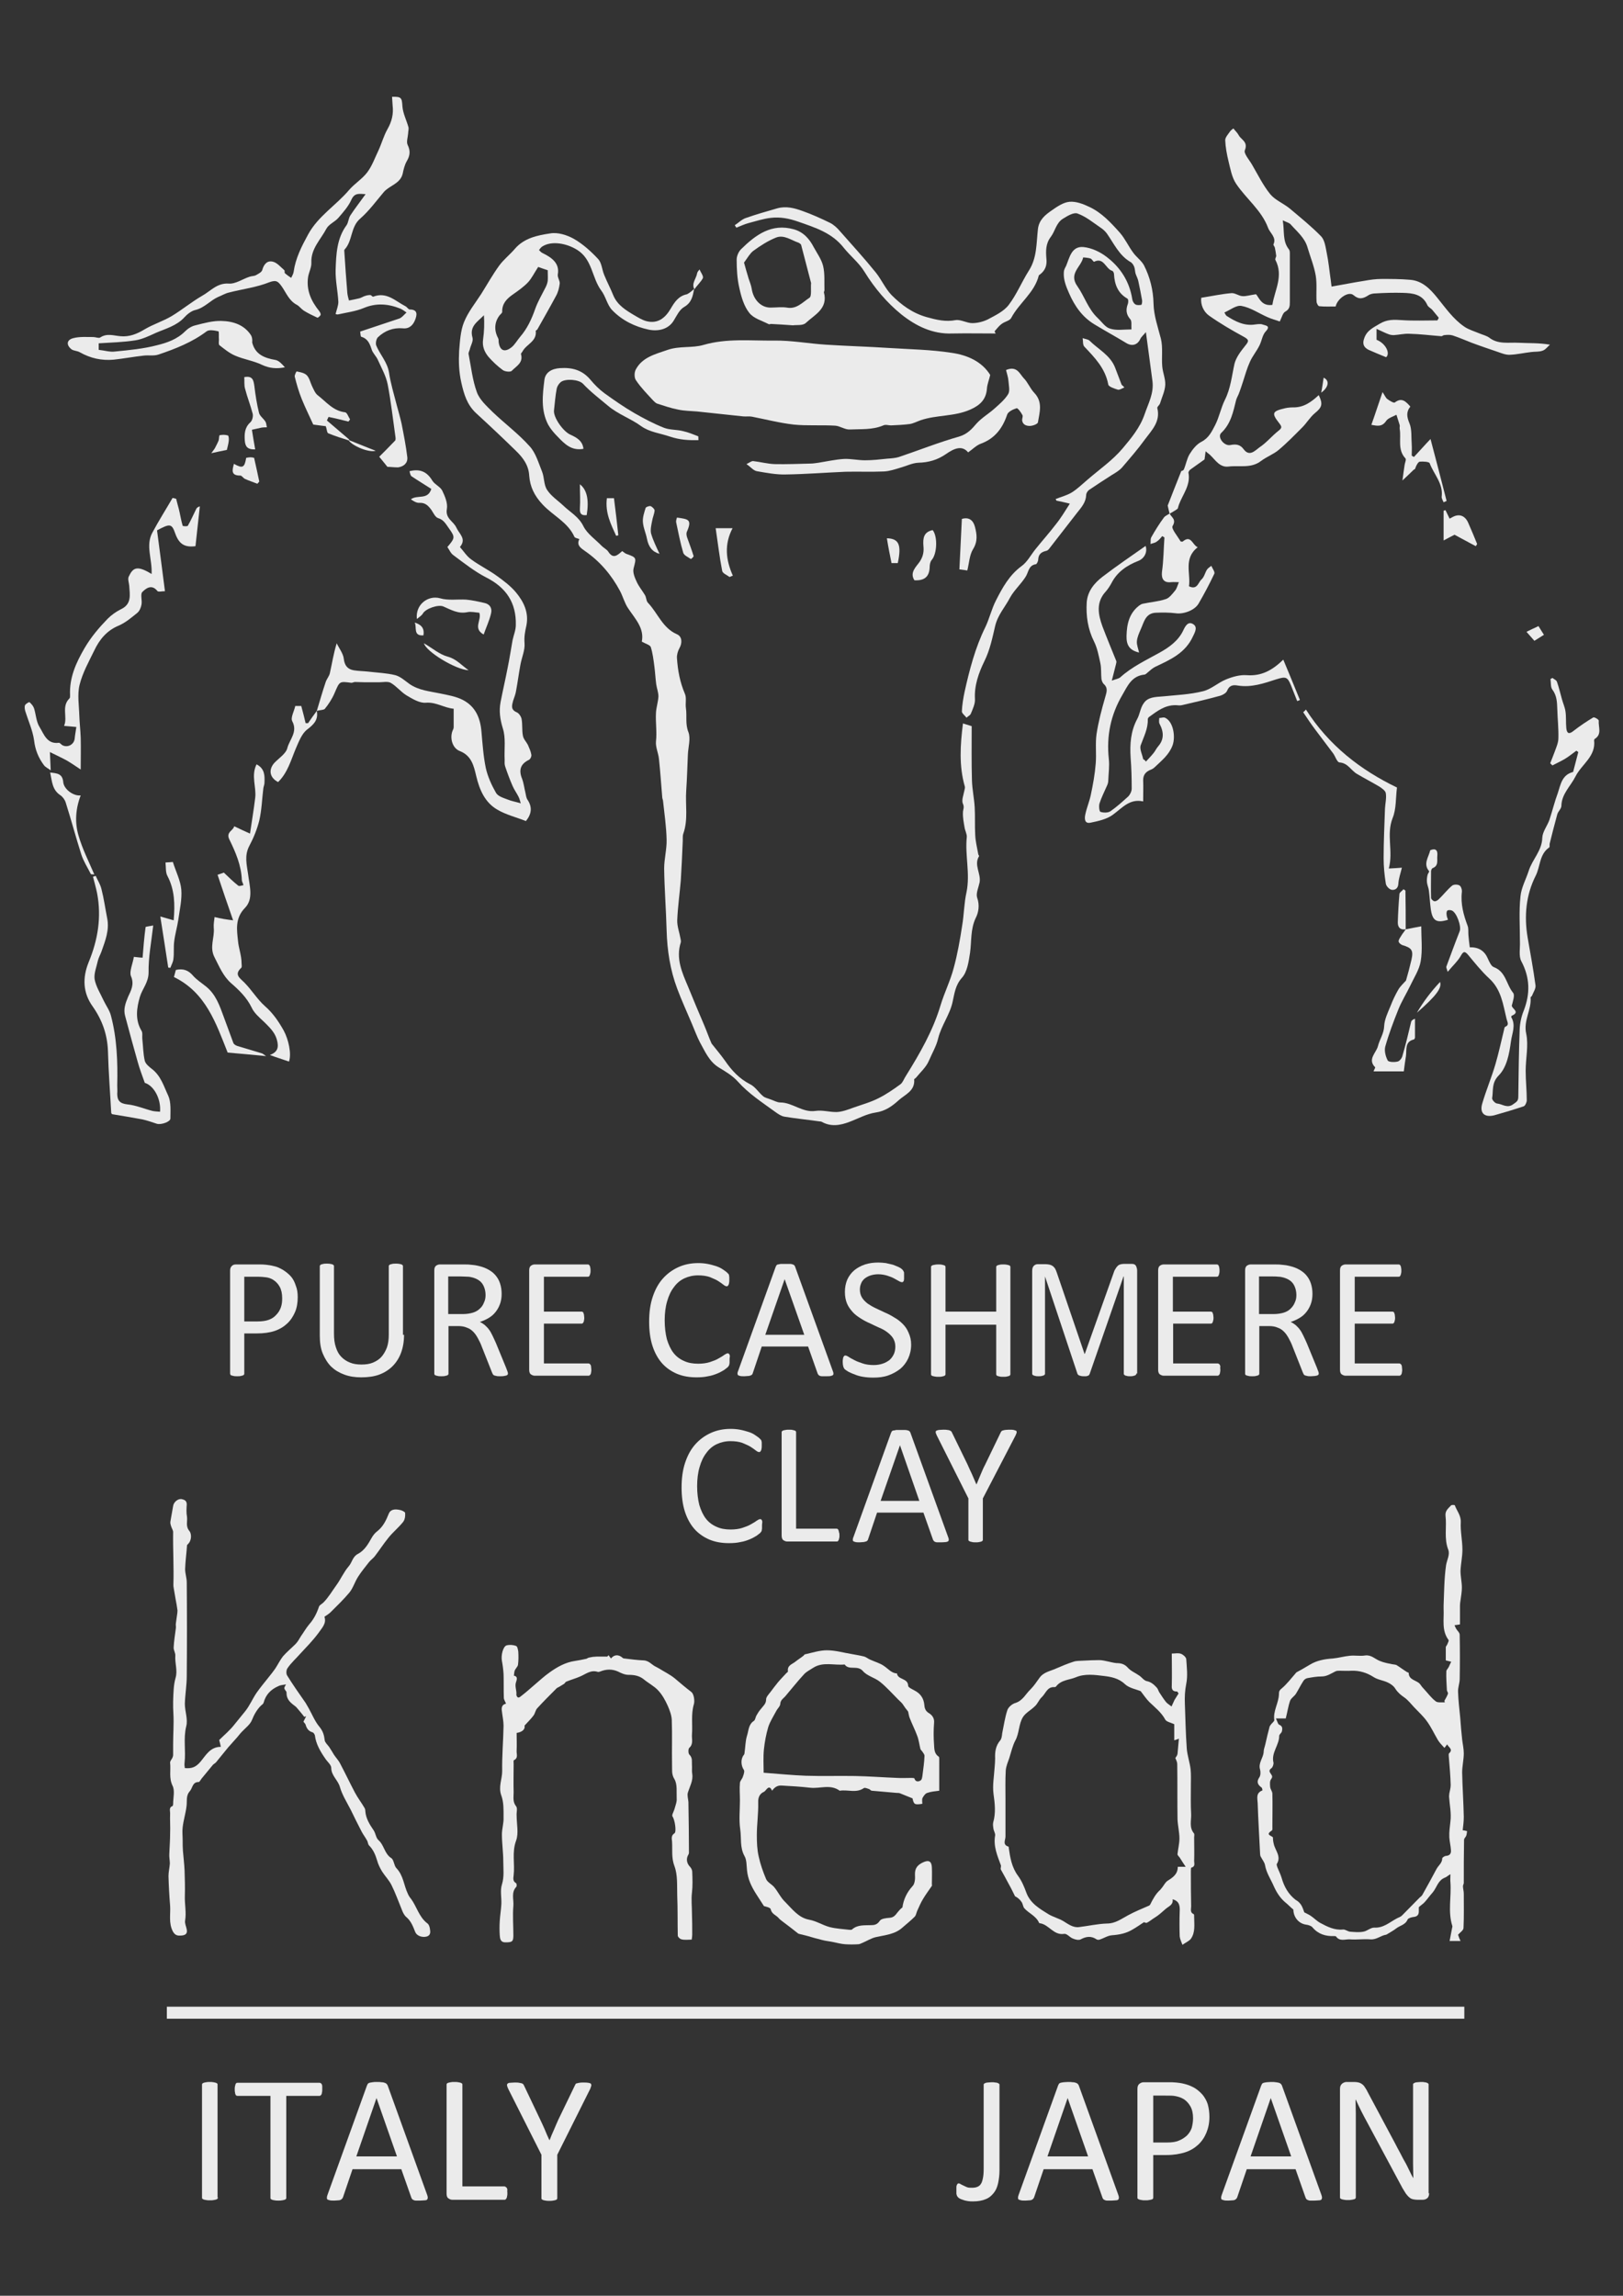 <?xml version="1.0" encoding="utf-8"?>
<!-- Generator: Adobe Illustrator 28.0.0, SVG Export Plug-In . SVG Version: 6.00 Build 0)  -->
<svg version="1.1" id="レイヤー_1" xmlns="http://www.w3.org/2000/svg" xmlns:xlink="http://www.w3.org/1999/xlink" x="0px"
	 y="0px" viewBox="0 0 595.3 841.9" style="enable-background:new 0 0 595.3 841.9;" xml:space="preserve">
<rect x="0" y="0" width="595.3" height="841.9" fill="#333333" stroke="none"/>
<style type="text/css">
	.st0{opacity:0.9;}
	.st1{fill:#FFFFFF;}
</style>
<g class="st0">
	<g>
		<path class="st1" d="M254.6,106c-0.5,2.6-0.9,5-3.7,6.6c-1.7,1-2.7,3.2-3.8,5c-1.9,3.1-5.5,4-9.1,3.3c-5.2-1.1-9.8-3.4-13.4-7.1
			c-1.9-1.9-2.4-5.1-4.1-7.3c-3.4-4.6-3.2-11.3-8.7-14.8c-3.9-2.5-9.5-3.5-12.9-1.3c-0.5,0.3-0.8,0.8-1.2,1.3
			c0.4,0.4,0.8,0.9,1.3,1.1c3.5,1.7,6.3,3.8,5.6,7.8c-0.2,1.1,0.8,2.3,0.7,3.4c-0.2,1.6-0.6,3.2-1.4,4.6c-2.2,4.1-4.5,8.1-6.8,12.2
			c-0.1,0.2-0.6,0.4-0.6,0.5c0.5,3.9-3.4,4.9-4.8,7.5c-0.2,0.4-0.7,0.8-0.6,1.1c0.9,3.2-1.8,4.4-3.4,6.1c-0.5,0.5-2.5,0.3-3.3-0.3
			c-1.9-1.4-3.6-3-5.2-4.8c-1.5-1.8-2.4-3.9-2-6.5c0.4-2.9,0.5-5.8,0.3-8.8c-2.3,2.4-5.4,4-4.2,8.2c0.4,1.3-0.7,2.9-1,4.4
			c-0.2,0.6-0.6,1.3-0.4,1.8c0.9,4.6,1.4,9.4,3,13.8c1,2.8,3.6,5.1,5.8,7.3c4.5,4.3,9.5,8,13.6,12.6c2.2,2.4,3.2,6,4.5,9.2
			c0.9,2.2,0.6,4.9,1.9,6.8c1.5,2.3,4,3.9,6,5.8c2.5,2.4,5.6,4,7.3,7.5c1.4,2.8,4.4,4.8,6.7,7.2c0.8,0.8,1.9,1.3,2.4,2.1
			c1.8,2.8,3.3,1.4,5.1-0.2c0.5,0.3,1,0.8,1.5,1c3.9,1.4,3.7,1.4,2.7,5.3c-0.4,1.5,0.4,3.4,1.1,4.9c0.8,1.8,2.1,3.3,3.1,5
			c0.5,0.9,0.4,2.1,1.1,2.8c3.6,3.8,5.3,9.2,10.6,11.5c1.9,0.8,2,3.2,0.9,5.1c-0.6,1.1-1,2.5-0.9,3.7c0.3,4.5,1.1,8.8,2.9,13
			c0.7,1.5,0.1,3.6,0.4,5.4c0.4,2.9-0.3,5.7,0.9,8.7c0.9,2.4-0.1,5.5-0.2,8.3c-0.2,4.3-0.3,8.7-0.6,13c-0.4,5.3,0.8,10.7-1.1,16
			c-0.3,0.9-0.1,2.1-0.2,3.1c-0.2,4.7-0.4,9.3-0.7,14c-0.4,4.8-1.1,9.7-1.3,14.5c-0.1,2.2,0.8,4.5,1.2,6.8c0.1,0.5,0.2,1,0.1,1.4
			c-1.9,5.9,0.5,11.1,2.7,16.3c1.9,4.7,3.9,9.4,5.9,14.1c0.9,2.1,1.6,4.2,2.7,6.7c1.4,1.8,3.3,4,5,6.4c2.4,3.5,5.2,6.5,9.1,8.5
			c1.9,0.9,3.1,3,4.8,4.4c0.7,0.6,1.8,0.8,2.8,1.2c1.2,0.4,2.3,1.1,3.5,1.1c4.5,0,8.1,3.8,12.9,3.1c2.6-0.4,5.3,0.5,7.9,0.4
			c2-0.1,4.1-0.9,6-1.6c3.1-1.1,6.4-2,9.3-3.5c2.8-1.4,5.4-3.2,8-5.1c0.9-0.7,1.3-2.1,2-3.1c5.1-8.2,9.9-16.5,12.7-25.9
			c1.4-4.6,3.6-9,4.8-13.6c1.4-5.1,2.3-10.3,3.1-15.5c0.7-4.1,0.7-8.3,1.6-12.3c1.4-6.8-0.6-13.5,0.1-20.2c0.1-1.1-0.6-2.3-0.8-3.5
			c-0.3-1.8-0.7-3.7-0.6-5.6c0-1,0.6-1.8,0-3.1c-0.6-1.3,0.2-3.2,0.5-4.8c0.1-0.5,0.3-1.1,0.2-1.5c-2.2-7.6-1.7-15.3-0.7-23.2
			c0.9,0.3,1.7,0.5,3.2,1c0,6.5-0.1,13.3,0.1,20c0.1,3.2,0.8,6.4,1,9.7c0.2,3.4,0,6.9,0.2,10.3c0.1,2.3,0.7,4.6,1.1,6.9
			c0,0.3,0.4,0.6,0.3,0.8c-2,3.2,0.8,6.4,0.2,9.6c-0.4,1.9-1.4,4-0.9,5.6c1,2.7,0.5,5.5-0.5,7.4c-2,4.2-1.5,8.5-2.1,12.8
			c-0.5,3.2-1,7-3,9.2c-2.4,2.7-2.7,5.7-3.4,8.8c-1,4.7-4.1,8.6-5.3,13.4c-0.6,2.7-2.2,5.4-3.4,8.2c-1,2.4-3.2,4.3-4.8,6.3
			c-0.2,0.2-0.6,0.4-0.6,0.5c0.4,4.3-3.4,5.6-5.7,7.7c-2.3,2.1-4.9,4-8.5,4.5c-3.3,0.5-6.3,2.2-9.5,3.4c-3.4,1.3-6.8,1.9-10.2,0
			c-0.3-0.2-0.7-0.1-1.1-0.2c-4.2-0.6-8.4-1-12.6-1.7c-1.2-0.2-2.3-1-3.3-1.7c-4.8-3.5-9.8-6.7-13.8-11.2c-1.9-2.1-4.4-3.6-6.9-5.1
			c-3.6-2.2-5.1-5.9-7-9.3c-1.1-2.1-1.9-4.4-2.9-6.7c-1.8-4.3-3.8-8.6-5.4-12.9c-2.6-6.9-3.7-14.1-3.9-21.5
			c-0.2-7.6-0.8-15.1-0.9-22.6c0-3.5,1-7.1,0.9-10.6c-0.1-4.7-0.8-9.4-1.3-14.1c0-0.5-0.3-0.9-0.3-1.4c-0.4-4.7-0.7-9.4-1.2-14
			c-0.2-2.2-1.3-4.4-1.1-6.5c0.4-3.5-0.2-7,0-10.5c0.1-2,0.8-4,0.9-6c0-1.5-0.6-3-0.8-4.4c-0.3-2.2-0.4-4.5-0.7-6.7
			c-0.3-2.3-0.6-4.8-1.3-7c-0.3-0.8-1.9-1.2-3.3-2c1-4.9-2.4-8.3-5-12.2c-1.3-1.9-1.9-4.3-3-6.4c-3.1-5.8-7.3-10.8-12.8-14.6
			c-1.4-1-3.3-2.1-2.1-4.4c-0.7-0.3-1.6-0.4-1.8-0.8c-2.4-5.4-7.9-7.8-11.7-11.9c-3-3.2-4.6-6.5-4.9-10.6c-0.2-3.8-2.3-6.6-4.9-9.1
			c-4.8-4.7-9.7-9.3-14.6-13.8c-3.3-3.1-4.4-6.8-5.4-11.2c-0.9-4-1-7.8-0.8-11.6c0.3-3.6,0.5-7.4,1.8-10.6c1.5-3.7,4.1-6.9,6.3-10.3
			c2.2-3.5,4.2-7.1,6.6-10.4c1.6-2.2,3.9-4,5.7-6.1c3.4-4,8.3-5,13-5.7c2.8-0.5,6.2,0.6,8.7,2c3.3,1.9,6.3,4.6,8.9,7.4
			c1.3,1.4,1.4,3.9,2.2,5.8c1,2.5,2.3,4.9,3.3,7.4c1.5,3.7,4.7,5.6,7.9,7.5c1.4,0.8,2.8,1.7,4.4,2.1c4.1,1,6.8-1.2,8.8-4.6
			c1.4-2.4,2.9-4.7,6-5.3C253.2,107.3,253.9,106.5,254.6,106L254.6,106z M197.4,97.9c-1.5,2.3-2.4,4.2-3.7,5.6
			c-1.6,1.7-3.6,3.1-5.6,4.5c-2.3,1.6-4,3.4-3.9,6.4c0,0.4-0.7,0.9-1,1.3c-1.9,2.5-2,5.5-0.5,8.3c0.2,0.4,0.2,0.9,0.2,1.4
			c0.4,3.2,2.2,4,4.8,1.9c1.2-1,2-2.5,3.1-3.8c2.6-3,4.2-6.5,5.5-10.2c1-2.8,2.5-5.3,3.8-7.9c0.4-0.8,0.7-1.6,0.8-2.4
			c0.1-1.2,0-2.4,0-3.9C199.7,98.7,198.2,98.2,197.4,97.9z"/>
		<path class="st1" d="M392.4,184.7c-2-0.5-3.4-0.8-4.9-1.1c-0.1-0.2-0.2-0.4-0.3-0.6c2-0.8,4.1-1.3,5.9-2.4
			c2.1-1.3,3.9-3.1,5.8-4.7c4.4-3.8,9.2-7.1,12.9-11.5c3.1-3.7,6.3-7.5,8-12.4c1.4-4.1,3.5-7.8,2.9-12.3c-0.8-5.8-1.5-11.5-2.4-17.9
			c-0.8,1-1.7,1.7-2.1,2.6c-1,2.1-3,2.7-5.1,1.4c-3.8-2.3-7.8-4.5-11.6-6.8c-4.5-2.7-7.3-6.7-9.4-11.5c-1.1-2.5-2.1-5-1.9-7.7
			c0-0.7,0.4-1.5,0.8-2.2c1.3-3.1,2-7.4,6.4-7c3,0.3,6.2,1.8,8.6,3.7c5,3.8,8.3,9,9.3,15.4c0.1,0.7,0.5,1.5,1.1,1.9
			c0.6,0.4,1.5,0.3,2.2,0.2c0.2,0,0.4-1.1,0.3-1.7c-0.4-2.4-0.9-4.7-1.4-7.1c-0.2-0.9-0.7-1.8-1-2.7c-0.2-0.8-0.2-1.7-0.5-2.5
			c-0.3-0.7-0.8-1.5-1.5-1.8c-4-2.4-5.9-6.6-8.4-10.2c-0.6-0.9-1.5-1.7-2.4-2.3c-2.8-1.9-5.4-4.1-8.5-5.2c-1.4-0.5-3.7,0.9-5.3,1.9
			c-2.5,1.5-2.9,4.6-4.5,6.7c-1.9,2.5-1.8,5.2-1.6,7.9c0.3,2.5-0.4,4.4-2.4,5.9c-0.1,0.1-0.4,0.2-0.4,0.4c-1.6,6.3-7.2,10-10.1,15.5
			c-0.6,1.1-2.4,1.3-3.5,2.2c-1,0.7-1.8,1.8-2.6,2.7c0.1,0.3,0.3,0.6,0.4,0.8c-5.3,0-10.6-0.1-15.9,0c-7.3,0.3-13.4-2.8-18.7-7
			c-5.3-4.3-9.8-9.6-13.5-15.6c-2-3.3-5.2-5.8-7.6-8.8c-4.3-5.5-10.4-7.4-16.7-9.6c-3.4-1.2-6.6-1.8-10.1-1.4
			c-2.7,0.3-5.4,1.2-8.1,1.9c-1.5,0.4-3,1.1-4.5,1.7c-0.2-0.3-0.4-0.6-0.6-0.9c1.4-0.9,2.6-2.2,4.2-2.7c3.7-1.3,7.6-2.4,11.4-3.5
			c3.2-0.9,6.3-0.1,9.3,1c3.4,1.2,6.7,2.7,10,4.3c1.4,0.7,2.7,1.9,3.7,3.1c4.4,5,8.9,9.9,13.1,15.1c2.1,2.6,3.5,5.9,5.8,8.3
			c3.6,3.6,7.6,6.6,12.9,8.1c3.6,1,6.9,1.8,10.6,1.1c1.9-0.3,4.1,1.1,6.1,1.1c1.9,0,3.9-0.5,5.6-1.3c2.8-1.5,6-3,7.8-5.4
			c2.9-3.8,4.8-8.5,7.4-12.6c3-4.7,2.7-10,3.3-15.2c0.4-3.4,2.7-5.2,5-6.8c2-1.4,4.3-3,6.6-3.2c2.4-0.2,5,0.8,7.3,1.9
			c4.5,2.1,7.9,5.8,11.2,9.5c1.9,2.2,3.1,4.9,4.8,7.2c1.2,1.7,3.1,3,4,4.7c2.2,4.3,3.4,9.1,3.5,14c0.1,4.5,1.6,8.6,2.7,12.9
			c0.8,3.3,0.2,6.8,0.5,10.2c0.2,2.3,1.2,4.5,1.1,6.7c-0.1,2.3-1.2,4.5-1.9,6.8c-0.2,0.7-1.2,1.3-1,1.8c1.2,5-2.1,8.1-4.6,11.5
			c-2.6,3.6-5.5,6.9-8.4,10.3c-1,1.1-2.4,1.9-3.7,2.7c-2.8,1.8-5.6,3.6-8.4,5.5c-0.5,0.4-1,1.2-1,1.8c-0.1,2.7-1.7,4.5-3.3,6.5
			c-3.4,4.3-6.7,8.7-10.1,13c-0.3,0.4-0.7,0.9-1.2,1c-1.8,0.4-2.9,1.2-3,3.2c0,0.6-0.5,1.6-0.8,1.7c-2.8,0.4-2.7,2.9-3.8,4.6
			c-1.7,2.7-4.2,4.9-5.7,7.6c-1.8,3.5-4.5,6.3-5.5,10.5c-1,4.3-1.9,8.8-4,13c-2,4.1-3.7,8.8-3.4,13.8c0.1,1.7-0.8,3.6-1.5,5.3
			c-0.2,0.6-1.1,1-1.6,1.5c-0.6-0.8-1.7-1.6-1.7-2.3c0.1-2.4,0.5-4.8,1-7.2c1.8-8.1,3.9-16.2,7.6-23.7c1.5-3.1,2.3-6.7,3.9-9.8
			c2.4-4.7,4.9-9.3,9.4-12.6c2.1-1.5,3.4-4.1,5.1-6.2c2.4-3,5-5.9,7.3-8.9C389.2,189.9,390.6,187.5,392.4,184.7z M415,120.8
			c-0.1-1.5,0.2-3-0.4-3.7c-1.6-1.8-1.7-3.6-0.9-5.7c0.2-0.6,0.2-1.7-0.2-1.9c-3.5-2-4.7-5.2-4.9-9c0-0.4-0.3-1.1-0.7-1.2
			c-2.4-0.7-3-5.1-6.6-3.3c-0.2,0.1-0.8-1-1.3-1.2c-0.9-0.3-2.7-0.4-2.7-0.4c-0.7,3.5-5.5,5.9-2.1,10.6c2.6,3.7,3.9,8.3,7.4,11.6
			c1.5,1.4,2.8,3.4,4.5,3.9C409.5,121.3,412.1,120.8,415,120.8z"/>
	</g>
	<g>
		<g>
			<g>
				<g>
					<path class="st1" d="M109.2,475.7c0,2-0.3,3.9-1,5.5c-0.7,1.6-1.6,3-2.9,4.2c-1.3,1.2-2.8,2.1-4.6,2.7c-1.8,0.6-4,0.9-6.5,0.9
						h-4.6v14.7c0,0.2,0,0.3-0.1,0.4s-0.2,0.2-0.4,0.3c-0.2,0.1-0.5,0.1-0.8,0.2s-0.8,0.1-1.3,0.1s-1,0-1.3-0.1s-0.6-0.1-0.8-0.2
						c-0.2-0.1-0.4-0.2-0.4-0.3s-0.1-0.3-0.1-0.4V466c0-0.8,0.2-1.4,0.7-1.8c0.4-0.4,0.9-0.5,1.5-0.5H95c0.9,0,1.7,0,2.5,0.1
						c0.8,0.1,1.8,0.2,2.9,0.5c1.1,0.2,2.2,0.7,3.4,1.4c1.1,0.7,2.1,1.5,2.9,2.4s1.4,2.1,1.8,3.4C109,472.7,109.2,474.1,109.2,475.7
						z M103.5,476.1c0-1.7-0.3-3.1-0.9-4.2c-0.6-1.1-1.4-1.9-2.3-2.5s-1.9-0.9-2.8-1s-1.9-0.2-2.9-0.2h-5v16.4h4.9
						c1.6,0,3-0.2,4.1-0.6s2-1,2.7-1.8c0.7-0.7,1.3-1.6,1.7-2.7S103.5,477.3,103.5,476.1z"/>
					<path class="st1" d="M148.2,489.5c0,2.5-0.4,4.7-1.1,6.6c-0.7,1.9-1.8,3.6-3.1,4.9s-3,2.4-4.9,3.1s-4.1,1-6.6,1
						c-2.3,0-4.3-0.3-6.2-1c-1.9-0.7-3.4-1.6-4.8-2.9c-1.3-1.3-2.3-2.9-3.1-4.8s-1.1-4.1-1.1-6.6v-25.4c0-0.2,0-0.3,0.1-0.4
						s0.2-0.2,0.4-0.3c0.2-0.1,0.5-0.1,0.8-0.2c0.3-0.1,0.8-0.1,1.3-0.1c0.5,0,0.9,0,1.3,0.1c0.4,0.1,0.6,0.1,0.8,0.2
						c0.2,0.1,0.3,0.2,0.4,0.3s0.1,0.3,0.1,0.4v24.7c0,1.9,0.2,3.5,0.7,5s1.1,2.6,2,3.5c0.9,0.9,1.9,1.6,3.2,2.1
						c1.2,0.5,2.6,0.7,4.2,0.7c1.6,0,3-0.2,4.2-0.7c1.2-0.5,2.3-1.2,3.1-2.1s1.5-2.1,2-3.4c0.5-1.4,0.7-3,0.7-4.8v-25
						c0-0.2,0-0.3,0.1-0.4c0.1-0.1,0.2-0.2,0.4-0.3s0.5-0.1,0.8-0.2c0.3-0.1,0.8-0.1,1.3-0.1c0.5,0,0.9,0,1.3,0.1s0.6,0.1,0.8,0.2
						c0.2,0.1,0.3,0.2,0.4,0.3s0.1,0.3,0.1,0.4V489.5z"/>
					<path class="st1" d="M186.3,503.7c0,0.2,0,0.3-0.1,0.4c-0.1,0.1-0.2,0.2-0.4,0.3c-0.2,0.1-0.5,0.1-0.9,0.2s-0.9,0.1-1.5,0.1
						c-0.5,0-1,0-1.3-0.1s-0.6-0.1-0.8-0.2c-0.2-0.1-0.4-0.2-0.5-0.4c-0.1-0.2-0.2-0.4-0.3-0.6l-3.8-9.6c-0.4-1.1-0.9-2.1-1.4-3
						c-0.5-0.9-1-1.7-1.7-2.4c-0.7-0.7-1.4-1.2-2.3-1.5c-0.9-0.4-1.9-0.6-3.2-0.6h-3.6v17.4c0,0.2,0,0.3-0.1,0.4
						c-0.1,0.1-0.2,0.2-0.4,0.3c-0.2,0.1-0.5,0.1-0.8,0.2c-0.3,0.1-0.8,0.1-1.3,0.1c-0.5,0-1,0-1.3-0.1s-0.6-0.1-0.8-0.2
						c-0.2-0.1-0.4-0.2-0.4-0.3c-0.1-0.1-0.1-0.3-0.1-0.4v-37.8c0-0.8,0.2-1.4,0.6-1.7c0.4-0.3,0.9-0.5,1.4-0.5h8.7
						c1,0,1.9,0,2.6,0.1s1.3,0.1,1.8,0.2c1.6,0.3,3,0.7,4.2,1.3c1.2,0.6,2.2,1.3,3,2.2c0.8,0.9,1.4,1.9,1.8,3.1s0.6,2.5,0.6,3.9
						c0,1.4-0.2,2.6-0.6,3.7c-0.4,1.1-0.9,2-1.6,2.9s-1.5,1.6-2.5,2.2c-1,0.6-2.1,1.1-3.3,1.5c0.7,0.3,1.3,0.7,1.8,1.1
						c0.5,0.5,1.1,1,1.5,1.6c0.5,0.6,0.9,1.4,1.3,2.2c0.4,0.8,0.8,1.7,1.3,2.8l3.7,9c0.3,0.8,0.5,1.3,0.6,1.6
						S186.3,503.6,186.3,503.7z M178.1,475c0-1.6-0.4-3-1.1-4.1c-0.7-1.1-1.9-1.9-3.6-2.4c-0.5-0.1-1.1-0.3-1.8-0.3
						s-1.5-0.1-2.6-0.1h-4.6v13.8h5.3c1.4,0,2.7-0.2,3.7-0.5s1.9-0.8,2.6-1.5c0.7-0.6,1.2-1.4,1.5-2.2
						C177.9,476.9,178.1,476,178.1,475z"/>
					<path class="st1" d="M216.9,502.3c0,0.4,0,0.7-0.1,1c0,0.3-0.1,0.5-0.2,0.7s-0.2,0.3-0.4,0.4c-0.1,0.1-0.3,0.1-0.5,0.1h-19.6
						c-0.5,0-0.9-0.2-1.4-0.5c-0.4-0.3-0.6-0.9-0.6-1.7v-36.4c0-0.8,0.2-1.4,0.6-1.7c0.4-0.3,0.9-0.5,1.4-0.5h19.4
						c0.2,0,0.3,0,0.5,0.1c0.1,0.1,0.2,0.2,0.3,0.4c0.1,0.2,0.2,0.4,0.2,0.7c0.1,0.3,0.1,0.6,0.1,1.1c0,0.4,0,0.7-0.1,1
						c-0.1,0.3-0.1,0.5-0.2,0.7c-0.1,0.2-0.2,0.3-0.3,0.4c-0.1,0.1-0.3,0.1-0.5,0.1h-16V481h13.7c0.2,0,0.3,0,0.5,0.1
						c0.1,0.1,0.3,0.2,0.3,0.4s0.2,0.4,0.2,0.7c0,0.3,0.1,0.6,0.1,1c0,0.4,0,0.7-0.1,1c0,0.3-0.1,0.5-0.2,0.7s-0.2,0.3-0.3,0.4
						c-0.1,0.1-0.3,0.1-0.5,0.1h-13.7V500h16.2c0.2,0,0.3,0,0.5,0.1c0.1,0.1,0.3,0.2,0.4,0.4s0.2,0.4,0.2,0.7
						C216.8,501.5,216.9,501.9,216.9,502.3z"/>
					<path class="st1" d="M267.6,498.8c0,0.3,0,0.6,0,0.9s-0.1,0.5-0.1,0.7c-0.1,0.2-0.1,0.4-0.2,0.5s-0.2,0.3-0.4,0.5
						c-0.2,0.2-0.7,0.5-1.3,1c-0.7,0.4-1.5,0.9-2.5,1.3c-1,0.4-2.1,0.8-3.4,1c-1.3,0.3-2.7,0.4-4.2,0.4c-2.7,0-5-0.4-7.2-1.3
						c-2.1-0.9-4-2.2-5.5-3.9c-1.5-1.7-2.7-3.9-3.5-6.4c-0.8-2.5-1.2-5.5-1.2-8.8c0-3.4,0.4-6.4,1.3-9.1c0.9-2.7,2.1-4.9,3.7-6.7
						c1.6-1.8,3.5-3.2,5.7-4.2s4.6-1.5,7.3-1.5c1.2,0,2.3,0.1,3.4,0.3s2.1,0.5,3.1,0.8c0.9,0.3,1.8,0.7,2.5,1.2s1.2,0.8,1.5,1.1
						c0.3,0.3,0.5,0.5,0.6,0.6c0.1,0.1,0.2,0.3,0.2,0.5s0.1,0.4,0.1,0.7s0,0.6,0,1c0,0.4,0,0.8-0.1,1.1c0,0.3-0.1,0.5-0.2,0.7
						c-0.1,0.2-0.2,0.3-0.3,0.4c-0.1,0.1-0.3,0.1-0.4,0.1c-0.3,0-0.7-0.2-1.2-0.6c-0.5-0.4-1.2-0.9-2-1.4c-0.8-0.5-1.9-0.9-3-1.4
						c-1.2-0.4-2.6-0.6-4.3-0.6c-1.8,0-3.5,0.4-5,1.1c-1.5,0.7-2.8,1.8-3.8,3.2c-1.1,1.4-1.9,3.1-2.5,5.2c-0.6,2-0.9,4.4-0.9,7
						c0,2.6,0.3,4.9,0.8,6.9c0.6,2,1.4,3.7,2.4,5c1,1.3,2.3,2.3,3.9,3c1.5,0.7,3.2,1,5.2,1c1.6,0,3.1-0.2,4.3-0.6
						c1.2-0.4,2.3-0.8,3.1-1.3c0.9-0.5,1.6-0.9,2.1-1.3c0.6-0.4,1-0.6,1.3-0.6c0.1,0,0.3,0,0.4,0.1c0.1,0.1,0.2,0.2,0.3,0.4
						c0.1,0.2,0.1,0.4,0.1,0.7C267.6,497.9,267.6,498.3,267.6,498.8z"/>
					<path class="st1" d="M305.4,502.6c0.2,0.5,0.3,0.8,0.3,1.1c0,0.3-0.1,0.5-0.2,0.6c-0.2,0.1-0.4,0.2-0.8,0.3s-0.9,0.1-1.6,0.1
						c-0.7,0-1.2,0-1.6,0c-0.4,0-0.7-0.1-0.9-0.2c-0.2-0.1-0.3-0.2-0.4-0.3s-0.2-0.3-0.3-0.5l-3.5-9.9h-17l-3.3,9.8
						c-0.1,0.2-0.1,0.4-0.3,0.5c-0.1,0.1-0.3,0.3-0.5,0.3c-0.2,0.1-0.5,0.2-0.9,0.2s-0.8,0.1-1.4,0.1c-0.6,0-1.1,0-1.5-0.1
						s-0.7-0.2-0.8-0.3s-0.2-0.4-0.2-0.6c0-0.3,0.1-0.7,0.3-1.1l13.7-38c0.1-0.2,0.2-0.4,0.3-0.6c0.1-0.1,0.3-0.3,0.6-0.3
						c0.3-0.1,0.6-0.1,1-0.2c0.4,0,0.9,0,1.6,0c0.7,0,1.2,0,1.7,0s0.8,0.1,1.1,0.2s0.5,0.2,0.6,0.4c0.1,0.2,0.3,0.4,0.3,0.6
						L305.4,502.6z M287.8,469.1L287.8,469.1l-7.1,20.4H295L287.8,469.1z"/>
					<path class="st1" d="M334.2,493.1c0,1.9-0.4,3.6-1.1,5.1c-0.7,1.5-1.7,2.8-2.9,3.8c-1.3,1-2.7,1.8-4.4,2.4s-3.5,0.8-5.5,0.8
						c-1.4,0-2.6-0.1-3.8-0.3c-1.2-0.2-2.2-0.5-3.1-0.9c-0.9-0.3-1.7-0.7-2.3-1c-0.6-0.4-1.1-0.7-1.3-0.9c-0.2-0.3-0.4-0.6-0.5-1
						c-0.1-0.4-0.2-0.9-0.2-1.6c0-0.5,0-0.8,0.1-1.2c0-0.3,0.1-0.6,0.2-0.7c0.1-0.2,0.2-0.3,0.3-0.4c0.1-0.1,0.3-0.1,0.4-0.1
						c0.3,0,0.7,0.2,1.2,0.5c0.5,0.4,1.2,0.7,2.1,1.2s1.9,0.8,3,1.2s2.6,0.6,4.1,0.6c1.2,0,2.3-0.2,3.2-0.5c1-0.3,1.8-0.8,2.5-1.3
						c0.7-0.6,1.2-1.3,1.6-2.1c0.4-0.8,0.6-1.8,0.6-2.9c0-1.2-0.3-2.1-0.8-3c-0.5-0.8-1.2-1.5-2.1-2.2s-1.8-1.2-3-1.7
						c-1.1-0.5-2.2-1-3.4-1.6c-1.2-0.5-2.3-1.1-3.4-1.8s-2.1-1.4-2.9-2.3s-1.6-1.9-2.1-3.1c-0.5-1.2-0.8-2.6-0.8-4.3
						c0-1.7,0.3-3.2,0.9-4.6c0.6-1.3,1.5-2.5,2.6-3.4c1.1-0.9,2.4-1.6,3.9-2.1s3.2-0.7,4.9-0.7c0.9,0,1.8,0.1,2.7,0.2
						c0.9,0.2,1.8,0.4,2.6,0.6c0.8,0.3,1.5,0.6,2.2,0.9c0.6,0.3,1,0.6,1.2,0.8c0.2,0.2,0.3,0.4,0.4,0.5c0.1,0.1,0.1,0.3,0.2,0.4
						s0.1,0.4,0.1,0.6c0,0.3,0,0.6,0,1c0,0.4,0,0.7,0,1s-0.1,0.5-0.1,0.7c-0.1,0.2-0.2,0.3-0.3,0.4c-0.1,0.1-0.2,0.1-0.4,0.1
						c-0.2,0-0.6-0.1-1.1-0.4c-0.5-0.3-1.1-0.6-1.8-1c-0.7-0.4-1.6-0.7-2.5-1c-1-0.3-2.1-0.5-3.3-0.5c-1.1,0-2.1,0.2-3,0.5
						c-0.8,0.3-1.5,0.7-2.1,1.2c-0.5,0.5-1,1.1-1.2,1.8c-0.3,0.7-0.4,1.4-0.4,2.2c0,1.1,0.3,2.1,0.8,2.9c0.5,0.8,1.2,1.5,2.1,2.2
						c0.9,0.6,1.9,1.2,3,1.7c1.1,0.5,2.3,1.1,3.4,1.6c1.2,0.5,2.3,1.1,3.4,1.8c1.1,0.6,2.1,1.4,3,2.3s1.6,1.9,2.1,3.1
						C333.9,490.1,334.2,491.5,334.2,493.1z"/>
					<path class="st1" d="M416.8,503.7c0,0.2,0,0.3-0.1,0.4c-0.1,0.1-0.2,0.2-0.4,0.3c-0.2,0.1-0.4,0.1-0.7,0.2
						c-0.3,0.1-0.7,0.1-1.1,0.1c-0.4,0-0.8,0-1.1-0.1c-0.3-0.1-0.6-0.1-0.7-0.2c-0.2-0.1-0.3-0.2-0.4-0.3c-0.1-0.1-0.1-0.3-0.1-0.4
						v-35.6h-0.1l-12.4,35.7c-0.1,0.1-0.1,0.3-0.2,0.4c-0.1,0.1-0.2,0.2-0.4,0.3s-0.4,0.1-0.7,0.2c-0.3,0-0.6,0-0.9,0
						c-0.4,0-0.7,0-1-0.1s-0.5-0.1-0.7-0.2s-0.3-0.2-0.4-0.3c-0.1-0.1-0.2-0.2-0.2-0.3l-11.9-35.7h0v35.6c0,0.2,0,0.3-0.1,0.4
						c-0.1,0.1-0.2,0.2-0.4,0.3c-0.2,0.1-0.4,0.1-0.7,0.2s-0.7,0.1-1.2,0.1c-0.4,0-0.8,0-1.1-0.1c-0.3-0.1-0.5-0.1-0.7-0.2
						c-0.2-0.1-0.3-0.2-0.4-0.3s-0.1-0.3-0.1-0.4v-37.6c0-0.9,0.2-1.5,0.6-1.9s0.9-0.6,1.4-0.6h2.9c0.6,0,1.1,0.1,1.6,0.2
						c0.4,0.1,0.8,0.3,1.2,0.6c0.3,0.3,0.6,0.6,0.8,1c0.2,0.4,0.4,0.9,0.6,1.5l10.1,29.6h0.1l10.5-29.5c0.2-0.6,0.4-1.2,0.7-1.6
						c0.2-0.4,0.5-0.8,0.8-1.1s0.6-0.5,1-0.6c0.3-0.1,0.8-0.2,1.2-0.2h3c0.3,0,0.5,0,0.8,0.1c0.2,0.1,0.5,0.2,0.6,0.4
						c0.2,0.2,0.3,0.5,0.4,0.8c0.1,0.3,0.2,0.7,0.2,1.1V503.7z"/>
					<path class="st1" d="M447.6,502.3c0,0.4,0,0.7-0.1,1c0,0.3-0.1,0.5-0.2,0.7c-0.1,0.2-0.2,0.3-0.4,0.4c-0.1,0.1-0.3,0.1-0.5,0.1
						h-19.6c-0.5,0-0.9-0.2-1.4-0.5c-0.4-0.3-0.6-0.9-0.6-1.7v-36.4c0-0.8,0.2-1.4,0.6-1.7c0.4-0.3,0.9-0.5,1.4-0.5h19.4
						c0.2,0,0.3,0,0.5,0.1s0.2,0.2,0.3,0.4c0.1,0.2,0.2,0.4,0.2,0.7c0.1,0.3,0.1,0.6,0.1,1.1c0,0.4,0,0.7-0.1,1
						c-0.1,0.3-0.1,0.5-0.2,0.7c-0.1,0.2-0.2,0.3-0.3,0.4c-0.1,0.1-0.3,0.1-0.5,0.1h-16V481H444c0.2,0,0.3,0,0.5,0.1
						c0.1,0.1,0.3,0.2,0.3,0.4s0.2,0.4,0.2,0.7c0,0.3,0.1,0.6,0.1,1c0,0.4,0,0.7-0.1,1s-0.1,0.5-0.2,0.7s-0.2,0.3-0.3,0.4
						c-0.1,0.1-0.3,0.1-0.5,0.1h-13.7V500h16.2c0.2,0,0.3,0,0.5,0.1c0.1,0.1,0.3,0.2,0.4,0.4c0.1,0.2,0.2,0.4,0.2,0.7
						C447.5,501.5,447.6,501.9,447.6,502.3z"/>
					<path class="st1" d="M483.7,503.7c0,0.2,0,0.3-0.1,0.4c-0.1,0.1-0.2,0.2-0.4,0.3c-0.2,0.1-0.5,0.1-0.9,0.2
						c-0.4,0-0.9,0.1-1.5,0.1c-0.5,0-1,0-1.3-0.1s-0.6-0.1-0.8-0.2c-0.2-0.1-0.4-0.2-0.5-0.4c-0.1-0.2-0.2-0.4-0.3-0.6l-3.8-9.6
						c-0.4-1.1-0.9-2.1-1.4-3s-1-1.7-1.7-2.4s-1.4-1.2-2.3-1.5c-0.9-0.4-1.9-0.6-3.2-0.6h-3.6v17.4c0,0.2,0,0.3-0.1,0.4
						s-0.2,0.2-0.4,0.3c-0.2,0.1-0.5,0.1-0.8,0.2s-0.8,0.1-1.3,0.1s-1,0-1.3-0.1s-0.6-0.1-0.8-0.2c-0.2-0.1-0.4-0.2-0.4-0.3
						c-0.1-0.1-0.1-0.3-0.1-0.4v-37.8c0-0.8,0.2-1.4,0.6-1.7c0.4-0.3,0.9-0.5,1.4-0.5h8.7c1,0,1.9,0,2.6,0.1
						c0.7,0.1,1.3,0.1,1.8,0.2c1.6,0.3,3,0.7,4.2,1.3c1.2,0.6,2.2,1.3,3,2.2s1.4,1.9,1.8,3.1c0.4,1.2,0.6,2.5,0.6,3.9
						c0,1.4-0.2,2.6-0.6,3.7c-0.4,1.1-0.9,2-1.6,2.9s-1.5,1.6-2.5,2.2c-1,0.6-2.1,1.1-3.3,1.5c0.7,0.3,1.3,0.7,1.8,1.1
						c0.5,0.5,1.1,1,1.5,1.6c0.5,0.6,0.9,1.4,1.3,2.2s0.8,1.7,1.3,2.8l3.7,9c0.3,0.8,0.5,1.3,0.6,1.6S483.7,503.6,483.7,503.7z
						 M475.5,475c0-1.6-0.4-3-1.1-4.1s-1.9-1.9-3.6-2.4c-0.5-0.1-1.1-0.3-1.8-0.3c-0.7-0.1-1.5-0.1-2.6-0.1h-4.6v13.8h5.3
						c1.4,0,2.7-0.2,3.7-0.5s1.9-0.8,2.6-1.5s1.2-1.4,1.5-2.2C475.3,476.9,475.5,476,475.5,475z"/>
					<path class="st1" d="M514.3,502.3c0,0.4,0,0.7-0.1,1c0,0.3-0.1,0.5-0.2,0.7c-0.1,0.2-0.2,0.3-0.4,0.4c-0.1,0.1-0.3,0.1-0.5,0.1
						h-19.6c-0.5,0-0.9-0.2-1.4-0.5c-0.4-0.3-0.6-0.9-0.6-1.7v-36.4c0-0.8,0.2-1.4,0.6-1.7c0.4-0.3,0.9-0.5,1.4-0.5h19.4
						c0.2,0,0.3,0,0.5,0.1s0.2,0.2,0.3,0.4c0.1,0.2,0.2,0.4,0.2,0.7c0.1,0.3,0.1,0.6,0.1,1.1c0,0.4,0,0.7-0.1,1
						c-0.1,0.3-0.1,0.5-0.2,0.7c-0.1,0.2-0.2,0.3-0.3,0.4c-0.1,0.1-0.3,0.1-0.5,0.1h-16V481h13.7c0.2,0,0.3,0,0.5,0.1
						c0.1,0.1,0.3,0.2,0.3,0.4s0.2,0.4,0.2,0.7c0,0.3,0.1,0.6,0.1,1c0,0.4,0,0.7-0.1,1s-0.1,0.5-0.2,0.7s-0.2,0.3-0.3,0.4
						c-0.1,0.1-0.3,0.1-0.5,0.1h-13.7V500h16.2c0.2,0,0.3,0,0.5,0.1c0.1,0.1,0.3,0.2,0.4,0.4c0.1,0.2,0.2,0.4,0.2,0.7
						C514.2,501.5,514.3,501.9,514.3,502.3z"/>
					<path class="st1" d="M279.5,559.6c0,0.3,0,0.6,0,0.9c0,0.3-0.1,0.5-0.1,0.7s-0.1,0.4-0.2,0.5s-0.2,0.3-0.4,0.5
						c-0.2,0.2-0.7,0.5-1.3,1c-0.7,0.4-1.5,0.9-2.5,1.3s-2.1,0.8-3.4,1c-1.3,0.3-2.7,0.4-4.2,0.4c-2.7,0-5-0.4-7.2-1.3
						c-2.1-0.9-4-2.2-5.5-3.9c-1.5-1.7-2.7-3.9-3.5-6.4s-1.2-5.5-1.2-8.8c0-3.4,0.4-6.4,1.3-9.1c0.9-2.7,2.1-4.9,3.7-6.7
						s3.5-3.2,5.7-4.2s4.6-1.5,7.3-1.5c1.2,0,2.3,0.1,3.4,0.3c1.1,0.2,2.1,0.5,3.1,0.8s1.8,0.7,2.5,1.2s1.2,0.8,1.5,1.1
						c0.3,0.3,0.5,0.5,0.6,0.6c0.1,0.1,0.2,0.3,0.2,0.5c0.1,0.2,0.1,0.4,0.1,0.7c0,0.3,0,0.6,0,1c0,0.4,0,0.8-0.1,1.1
						c0,0.3-0.1,0.5-0.2,0.7c-0.1,0.2-0.2,0.3-0.3,0.4c-0.1,0.1-0.3,0.1-0.4,0.1c-0.3,0-0.7-0.2-1.2-0.6c-0.5-0.4-1.2-0.9-2-1.4
						c-0.8-0.5-1.9-0.9-3-1.4c-1.2-0.4-2.6-0.6-4.3-0.6c-1.8,0-3.5,0.4-5,1.1c-1.5,0.7-2.8,1.8-3.8,3.2c-1.1,1.4-1.9,3.1-2.5,5.2
						c-0.6,2-0.9,4.4-0.9,7c0,2.6,0.3,4.9,0.8,6.9c0.6,2,1.4,3.7,2.4,5c1,1.3,2.3,2.3,3.9,3c1.5,0.7,3.2,1,5.2,1
						c1.6,0,3.1-0.2,4.3-0.6c1.2-0.4,2.3-0.8,3.1-1.3c0.9-0.5,1.6-0.9,2.1-1.3c0.6-0.4,1-0.6,1.3-0.6c0.1,0,0.3,0,0.4,0.1
						c0.1,0.1,0.2,0.2,0.3,0.4c0.1,0.2,0.1,0.4,0.1,0.7C279.5,558.8,279.5,559.2,279.5,559.6z"/>
					<path class="st1" d="M307.9,563c0,0.4,0,0.8-0.1,1.1s-0.1,0.5-0.2,0.7c-0.1,0.2-0.2,0.3-0.3,0.4c-0.1,0.1-0.3,0.1-0.5,0.1
						h-18.1c-0.5,0-0.9-0.2-1.4-0.5c-0.4-0.3-0.6-0.9-0.6-1.7v-37.8c0-0.2,0-0.3,0.1-0.4c0.1-0.1,0.2-0.2,0.4-0.3s0.5-0.1,0.9-0.2
						c0.4-0.1,0.8-0.1,1.3-0.1c0.5,0,1,0,1.3,0.1c0.3,0.1,0.6,0.1,0.8,0.2c0.2,0.1,0.4,0.2,0.4,0.3c0.1,0.1,0.1,0.3,0.1,0.4v35.3
						h14.7c0.2,0,0.4,0,0.5,0.1c0.1,0.1,0.3,0.2,0.3,0.4c0.1,0.2,0.2,0.4,0.2,0.7C307.9,562.3,307.9,562.6,307.9,563z"/>
					<path class="st1" d="M347.7,563.5c0.2,0.5,0.3,0.8,0.3,1.1c0,0.3-0.1,0.5-0.2,0.6s-0.4,0.2-0.8,0.3c-0.4,0-0.9,0.1-1.6,0.1
						s-1.2,0-1.6,0c-0.4,0-0.7-0.1-0.9-0.2s-0.3-0.2-0.4-0.3c-0.1-0.1-0.2-0.3-0.3-0.5l-3.5-9.9h-17l-3.3,9.8
						c-0.1,0.2-0.1,0.4-0.3,0.5c-0.1,0.1-0.3,0.3-0.5,0.3s-0.5,0.2-0.9,0.2c-0.4,0-0.8,0.1-1.4,0.1c-0.6,0-1.1,0-1.5-0.1
						c-0.4-0.1-0.7-0.2-0.8-0.3c-0.2-0.1-0.2-0.4-0.2-0.6c0-0.3,0.1-0.7,0.3-1.1l13.7-38c0.1-0.2,0.2-0.4,0.3-0.6
						c0.1-0.1,0.3-0.3,0.6-0.3s0.6-0.1,1-0.2c0.4,0,0.9,0,1.6,0c0.7,0,1.2,0,1.7,0c0.4,0,0.8,0.1,1.1,0.2s0.5,0.2,0.6,0.4
						c0.1,0.2,0.3,0.4,0.3,0.6L347.7,563.5z M330.1,530L330.1,530l-7.1,20.4h14.2L330.1,530z"/>
					<path class="st1" d="M360.5,549.5v15.1c0,0.2,0,0.3-0.1,0.4c-0.1,0.1-0.2,0.2-0.4,0.3s-0.5,0.1-0.8,0.2
						c-0.4,0.1-0.8,0.1-1.3,0.1c-0.5,0-1,0-1.3-0.1c-0.3-0.1-0.6-0.1-0.8-0.2c-0.2-0.1-0.4-0.2-0.5-0.3c-0.1-0.1-0.1-0.3-0.1-0.4
						v-15.1l-11.6-23.1c-0.2-0.5-0.4-0.9-0.4-1.1s0-0.5,0.2-0.6c0.2-0.1,0.4-0.2,0.9-0.3c0.4,0,1-0.1,1.7-0.1c0.6,0,1.1,0,1.5,0.1
						c0.4,0,0.7,0.1,0.9,0.2c0.2,0.1,0.4,0.2,0.5,0.3c0.1,0.1,0.2,0.3,0.3,0.5l5.7,11.7c0.5,1.1,1,2.3,1.6,3.5
						c0.5,1.2,1.1,2.5,1.6,3.7h0.1c0.5-1.2,1-2.4,1.5-3.6c0.5-1.2,1-2.4,1.6-3.5l5.7-11.8c0.1-0.2,0.2-0.4,0.3-0.5
						c0.1-0.1,0.3-0.3,0.5-0.3c0.2-0.1,0.5-0.1,0.8-0.2c0.4,0,0.8-0.1,1.4-0.1c0.8,0,1.4,0,1.8,0.1c0.4,0.1,0.7,0.2,0.9,0.3
						c0.2,0.1,0.2,0.4,0.2,0.6s-0.2,0.6-0.4,1.1L360.5,549.5z"/>
				</g>
				<g>
					<path class="st1" d="M370.6,503.9c0,0.2,0,0.3-0.1,0.4c-0.1,0.1-0.2,0.2-0.4,0.3c-0.2,0.1-0.5,0.1-0.8,0.2
						c-0.3,0.1-0.8,0.1-1.3,0.1c-0.5,0-1,0-1.3-0.1c-0.3-0.1-0.6-0.1-0.8-0.2c-0.2-0.1-0.4-0.2-0.4-0.3c-0.1-0.1-0.1-0.3-0.1-0.4
						v-18.1h-18.6v18.1c0,0.2,0,0.3-0.1,0.4c-0.1,0.1-0.2,0.2-0.4,0.3c-0.2,0.1-0.5,0.1-0.8,0.2c-0.3,0.1-0.8,0.1-1.3,0.1
						c-0.5,0-0.9,0-1.3-0.1c-0.4-0.1-0.6-0.1-0.9-0.2c-0.2-0.1-0.4-0.2-0.4-0.3c-0.1-0.1-0.1-0.3-0.1-0.4v-39.2c0-0.2,0-0.3,0.1-0.4
						c0.1-0.1,0.2-0.2,0.4-0.3c0.2-0.1,0.5-0.1,0.9-0.2c0.4-0.1,0.8-0.1,1.3-0.1c0.5,0,1,0,1.3,0.1c0.3,0.1,0.6,0.1,0.8,0.2
						c0.2,0.1,0.4,0.2,0.4,0.3c0.1,0.1,0.1,0.3,0.1,0.4V481h18.6v-16.3c0-0.2,0-0.3,0.1-0.4c0.1-0.1,0.2-0.2,0.4-0.3
						c0.2-0.1,0.5-0.1,0.8-0.2c0.3-0.1,0.8-0.1,1.3-0.1c0.5,0,0.9,0,1.3,0.1c0.3,0.1,0.6,0.1,0.8,0.2c0.2,0.1,0.4,0.2,0.4,0.3
						c0.1,0.1,0.1,0.3,0.1,0.4V503.9z"/>
				</g>
			</g>
			<g>
				<g>
					<path class="st1" d="M66,713.8"/>
				</g>
				<g>
					<g>
						<path class="st1" d="M79.9,805.8c0,0.2,0,0.3-0.1,0.5c-0.1,0.1-0.2,0.2-0.5,0.3c-0.2,0.1-0.5,0.1-0.9,0.2
							c-0.4,0.1-0.8,0.1-1.4,0.1c-0.5,0-1,0-1.4-0.1c-0.4-0.1-0.7-0.1-0.9-0.2c-0.2-0.1-0.4-0.2-0.5-0.3c-0.1-0.1-0.1-0.3-0.1-0.5
							v-41.2c0-0.2,0-0.3,0.1-0.5c0.1-0.1,0.3-0.2,0.5-0.3c0.2-0.1,0.5-0.1,0.9-0.2c0.4-0.1,0.8-0.1,1.3-0.1c0.6,0,1,0,1.4,0.1
							c0.4,0.1,0.7,0.1,0.9,0.2c0.2,0.1,0.4,0.2,0.5,0.3c0.1,0.1,0.1,0.3,0.1,0.5V805.8z"/>
						<path class="st1" d="M118.2,766.2c0,0.4,0,0.8-0.1,1.1c0,0.3-0.1,0.6-0.2,0.8c-0.1,0.2-0.2,0.3-0.4,0.4
							c-0.1,0.1-0.3,0.1-0.5,0.1H105v37.3c0,0.2,0,0.3-0.1,0.5c-0.1,0.1-0.2,0.2-0.5,0.3c-0.2,0.1-0.5,0.1-0.9,0.2
							c-0.4,0.1-0.8,0.1-1.4,0.1c-0.5,0-1,0-1.4-0.1c-0.4-0.1-0.7-0.1-0.9-0.2c-0.2-0.1-0.4-0.2-0.5-0.3c-0.1-0.1-0.1-0.3-0.1-0.5
							v-37.3H87.2c-0.2,0-0.3,0-0.5-0.1c-0.1-0.1-0.3-0.2-0.3-0.4c-0.1-0.2-0.2-0.4-0.2-0.8c-0.1-0.3-0.1-0.7-0.1-1.1
							c0-0.4,0-0.8,0.1-1.1c0.1-0.3,0.1-0.6,0.2-0.8c0.1-0.2,0.2-0.3,0.3-0.4c0.1-0.1,0.3-0.1,0.5-0.1h29.9c0.2,0,0.3,0,0.5,0.1
							c0.1,0.1,0.3,0.2,0.4,0.4c0.1,0.2,0.2,0.5,0.2,0.8C118.2,765.4,118.2,765.8,118.2,766.2z"/>
						<path class="st1" d="M156.6,804.7c0.2,0.5,0.3,0.9,0.3,1.2s-0.1,0.5-0.2,0.7c-0.2,0.2-0.5,0.3-0.9,0.3c-0.4,0-1,0.1-1.6,0.1
							c-0.7,0-1.2,0-1.6,0c-0.4,0-0.7-0.1-0.9-0.2c-0.2-0.1-0.4-0.2-0.5-0.3c-0.1-0.1-0.2-0.3-0.3-0.5l-3.7-10.5h-17.9l-3.5,10.3
							c-0.1,0.2-0.2,0.4-0.3,0.5c-0.1,0.1-0.3,0.3-0.5,0.4c-0.2,0.1-0.5,0.2-0.9,0.2c-0.4,0-0.9,0.1-1.5,0.1c-0.6,0-1.2,0-1.6-0.1
							c-0.4-0.1-0.7-0.2-0.9-0.3c-0.2-0.2-0.2-0.4-0.2-0.7s0.1-0.7,0.3-1.2l14.4-39.9c0.1-0.2,0.2-0.4,0.3-0.6
							c0.1-0.2,0.4-0.3,0.6-0.4c0.3-0.1,0.6-0.1,1.1-0.2s1-0.1,1.6-0.1c0.7,0,1.3,0,1.8,0.1c0.5,0,0.8,0.1,1.1,0.2
							c0.3,0.1,0.5,0.2,0.7,0.4c0.2,0.2,0.3,0.4,0.4,0.6L156.6,804.7z M138.1,769.4L138.1,769.4l-7.4,21.4h14.9L138.1,769.4z"/>
						<path class="st1" d="M186.1,804.2c0,0.4,0,0.8-0.1,1.1c0,0.3-0.1,0.6-0.2,0.8c-0.1,0.2-0.2,0.4-0.4,0.5
							c-0.1,0.1-0.3,0.1-0.5,0.1h-19c-0.5,0-1-0.2-1.4-0.5c-0.5-0.3-0.7-0.9-0.7-1.8v-39.8c0-0.2,0-0.3,0.1-0.5
							c0.1-0.1,0.2-0.2,0.5-0.3c0.2-0.1,0.5-0.1,0.9-0.2c0.4-0.1,0.8-0.1,1.4-0.1c0.6,0,1,0,1.4,0.1c0.4,0.1,0.7,0.1,0.9,0.2
							c0.2,0.1,0.4,0.2,0.5,0.3c0.1,0.1,0.1,0.3,0.1,0.5v37.2h15.4c0.2,0,0.4,0.1,0.5,0.2c0.1,0.1,0.3,0.2,0.4,0.4
							c0.1,0.2,0.2,0.4,0.2,0.7C186,803.4,186.1,803.8,186.1,804.2z"/>
						<path class="st1" d="M366.6,795.9c0,1.7-0.2,3.3-0.5,4.7c-0.3,1.4-0.8,2.6-1.6,3.6s-1.7,1.8-3,2.3c-1.2,0.5-2.7,0.8-4.6,0.8
							c-0.6,0-1.2,0-1.8-0.1c-0.6-0.1-1.2-0.2-1.7-0.4c-0.5-0.2-1-0.3-1.3-0.5c-0.4-0.2-0.6-0.4-0.7-0.5c-0.1-0.1-0.2-0.3-0.3-0.4
							c-0.1-0.1-0.1-0.3-0.2-0.5c-0.1-0.2-0.1-0.4-0.1-0.7c0-0.3,0-0.6,0-1c0-0.5,0-0.9,0-1.2c0-0.3,0.1-0.6,0.2-0.8
							c0.1-0.2,0.2-0.3,0.3-0.4c0.1-0.1,0.3-0.1,0.4-0.1c0.2,0,0.4,0.1,0.7,0.3c0.3,0.2,0.6,0.3,1,0.5c0.4,0.2,0.8,0.4,1.3,0.6
							c0.5,0.2,1.1,0.2,1.8,0.2c0.8,0,1.4-0.1,1.9-0.3c0.5-0.2,1-0.5,1.3-1c0.4-0.5,0.6-1.2,0.8-2.1c0.2-0.9,0.3-2.1,0.3-3.5v-30.8
							c0-0.2,0-0.3,0.1-0.4c0.1-0.1,0.2-0.2,0.5-0.3c0.2-0.1,0.5-0.2,0.9-0.2c0.4,0,0.8-0.1,1.4-0.1c0.5,0,1,0,1.4,0.1
							c0.4,0,0.7,0.1,0.9,0.2c0.2,0.1,0.4,0.2,0.5,0.3c0.1,0.1,0.1,0.3,0.1,0.4V795.9z"/>
						<path class="st1" d="M410.1,804.7c0.2,0.5,0.3,0.9,0.3,1.2c0,0.3-0.1,0.5-0.2,0.7c-0.2,0.2-0.5,0.3-0.9,0.3
							c-0.4,0-1,0.1-1.6,0.1c-0.7,0-1.2,0-1.6,0c-0.4,0-0.7-0.1-0.9-0.2c-0.2-0.1-0.4-0.2-0.5-0.3c-0.1-0.1-0.2-0.3-0.3-0.5
							l-3.7-10.5h-17.9l-3.5,10.3c-0.1,0.2-0.2,0.4-0.3,0.5c-0.1,0.1-0.3,0.3-0.5,0.4c-0.2,0.1-0.5,0.2-0.9,0.2
							c-0.4,0-0.9,0.1-1.5,0.1c-0.6,0-1.2,0-1.6-0.1c-0.4-0.1-0.7-0.2-0.9-0.3c-0.2-0.2-0.2-0.4-0.2-0.7c0-0.3,0.1-0.7,0.3-1.2
							l14.4-39.9c0.1-0.2,0.2-0.4,0.3-0.6c0.1-0.2,0.4-0.3,0.6-0.4c0.3-0.1,0.6-0.1,1.1-0.2c0.4,0,1-0.1,1.6-0.1
							c0.7,0,1.3,0,1.8,0.1c0.5,0,0.8,0.1,1.1,0.2c0.3,0.1,0.5,0.2,0.7,0.4c0.2,0.2,0.3,0.4,0.4,0.6L410.1,804.7z M391.6,769.4
							L391.6,769.4l-7.4,21.4h14.9L391.6,769.4z"/>
						<path class="st1" d="M443.6,776.3c0,2.2-0.4,4.1-1.1,5.8c-0.7,1.7-1.7,3.2-3,4.4c-1.3,1.2-2.9,2.2-4.8,2.8s-4.2,1-6.9,1H423
							v15.5c0,0.2,0,0.3-0.1,0.5s-0.3,0.2-0.5,0.3c-0.2,0.1-0.5,0.1-0.9,0.2c-0.4,0.1-0.8,0.1-1.4,0.1s-1,0-1.4-0.1
							c-0.4-0.1-0.7-0.1-0.9-0.2c-0.2-0.1-0.4-0.2-0.5-0.3s-0.1-0.3-0.1-0.5v-39.7c0-0.9,0.2-1.5,0.7-1.9c0.5-0.4,1-0.6,1.6-0.6h9.2
							c0.9,0,1.8,0,2.7,0.1c0.9,0.1,1.9,0.2,3,0.5c1.2,0.3,2.3,0.7,3.6,1.4c1.2,0.7,2.2,1.6,3.1,2.6c0.8,1,1.5,2.2,1.9,3.5
							C443.4,773.2,443.6,774.7,443.6,776.3z M437.6,776.8c0-1.7-0.3-3.2-1-4.4c-0.7-1.2-1.5-2-2.4-2.6c-1-0.6-2-0.9-3-1.1
							c-1-0.2-2-0.2-3-0.2H423v17.2h5.1c1.7,0,3.2-0.2,4.3-0.7c1.1-0.4,2.1-1.1,2.9-1.8c0.8-0.8,1.4-1.7,1.8-2.8
							C437.4,779.2,437.6,778.1,437.6,776.8z"/>
						<path class="st1" d="M484.6,804.7c0.2,0.5,0.3,0.9,0.3,1.2c0,0.3-0.1,0.5-0.2,0.7c-0.2,0.2-0.5,0.3-0.9,0.3
							c-0.4,0-1,0.1-1.6,0.1c-0.7,0-1.2,0-1.6,0s-0.7-0.1-0.9-0.2c-0.2-0.1-0.4-0.2-0.5-0.3c-0.1-0.1-0.2-0.3-0.3-0.5l-3.7-10.5
							h-17.9l-3.5,10.3c-0.1,0.2-0.2,0.4-0.3,0.5c-0.1,0.1-0.3,0.3-0.5,0.4c-0.2,0.1-0.5,0.2-0.9,0.2c-0.4,0-0.9,0.1-1.5,0.1
							c-0.6,0-1.2,0-1.6-0.1c-0.4-0.1-0.7-0.2-0.9-0.3c-0.2-0.2-0.2-0.4-0.2-0.7c0-0.3,0.1-0.7,0.3-1.2l14.4-39.9
							c0.1-0.2,0.2-0.4,0.3-0.6c0.1-0.2,0.4-0.3,0.6-0.4c0.3-0.1,0.6-0.1,1.1-0.2c0.4,0,1-0.1,1.6-0.1c0.7,0,1.3,0,1.8,0.1
							s0.8,0.1,1.1,0.2c0.3,0.1,0.5,0.2,0.7,0.4c0.2,0.2,0.3,0.4,0.4,0.6L484.6,804.7z M466.1,769.4L466.1,769.4l-7.4,21.4h14.9
							L466.1,769.4z"/>
						<path class="st1" d="M524.2,804.3c0,0.4-0.1,0.8-0.2,1.1c-0.1,0.3-0.3,0.6-0.6,0.8c-0.2,0.2-0.5,0.3-0.8,0.4
							c-0.3,0.1-0.6,0.1-0.9,0.1h-1.9c-0.6,0-1.1-0.1-1.6-0.2c-0.4-0.1-0.9-0.3-1.3-0.7c-0.4-0.3-0.8-0.8-1.2-1.3
							c-0.4-0.6-0.8-1.3-1.3-2.1l-13.1-24.4c-0.7-1.3-1.4-2.6-2.1-4c-0.7-1.4-1.3-2.7-1.9-4h-0.1c0,1.6,0.1,3.2,0.1,4.9s0,3.3,0,4.9
							v25.9c0,0.2,0,0.3-0.1,0.5c-0.1,0.1-0.3,0.3-0.5,0.3c-0.2,0.1-0.5,0.1-0.9,0.2c-0.4,0.1-0.8,0.1-1.4,0.1c-0.6,0-1,0-1.4-0.1
							c-0.4-0.1-0.6-0.1-0.9-0.2c-0.2-0.1-0.4-0.2-0.5-0.3c-0.1-0.1-0.1-0.3-0.1-0.5v-39.7c0-0.9,0.3-1.5,0.8-1.9
							c0.5-0.4,1.1-0.6,1.6-0.6h2.8c0.7,0,1.2,0.1,1.7,0.2c0.4,0.1,0.8,0.3,1.2,0.6c0.4,0.3,0.7,0.6,1,1.1c0.3,0.5,0.7,1,1,1.7
							l10.1,18.9c0.6,1.2,1.2,2.3,1.8,3.4c0.6,1.1,1.1,2.2,1.7,3.2s1.1,2.1,1.6,3.1c0.5,1,1,2.1,1.6,3.1h0c0-1.7-0.1-3.6-0.1-5.5
							c0-1.9,0-3.7,0-5.5v-23.3c0-0.2,0-0.3,0.1-0.4c0.1-0.1,0.3-0.2,0.5-0.3c0.2-0.1,0.5-0.2,0.9-0.2c0.4,0,0.8-0.1,1.4-0.1
							c0.5,0,1,0,1.3,0.1c0.4,0,0.7,0.1,0.9,0.2c0.2,0.1,0.4,0.2,0.5,0.3c0.1,0.1,0.1,0.3,0.1,0.4V804.3z"/>
					</g>
					<path class="st1" d="M204.4,790.2V806c0,0.2,0,0.3-0.1,0.5c-0.1,0.1-0.2,0.2-0.5,0.3c-0.2,0.1-0.5,0.1-0.9,0.2
						c-0.4,0.1-0.8,0.1-1.4,0.1c-0.6,0-1,0-1.4-0.1c-0.4-0.1-0.7-0.1-0.9-0.2c-0.2-0.1-0.4-0.2-0.5-0.3c-0.1-0.1-0.1-0.3-0.1-0.5
						v-15.8l-12.2-24.2c-0.2-0.5-0.4-0.9-0.4-1.2c-0.1-0.3,0-0.5,0.2-0.7s0.5-0.3,0.9-0.3c0.4,0,1-0.1,1.7-0.1c0.7,0,1.2,0,1.6,0.1
						s0.7,0.1,1,0.2c0.2,0.1,0.4,0.2,0.5,0.3c0.1,0.1,0.2,0.3,0.3,0.5l5.9,12.4c0.6,1.2,1.1,2.4,1.7,3.7c0.5,1.3,1.1,2.6,1.7,3.9
						h0.1c0.5-1.3,1-2.5,1.6-3.8c0.5-1.3,1.1-2.5,1.6-3.7l6-12.4c0.1-0.2,0.2-0.4,0.3-0.6c0.1-0.2,0.3-0.3,0.5-0.3
						c0.2-0.1,0.5-0.1,0.9-0.2s0.9-0.1,1.4-0.1c0.8,0,1.4,0,1.9,0.1c0.5,0.1,0.8,0.2,0.9,0.3s0.2,0.4,0.2,0.7
						c-0.1,0.3-0.2,0.7-0.4,1.2L204.4,790.2z"/>
				</g>
			</g>
			<rect x="61.2" y="735.9" class="st1" width="475.9" height="4.4"/>
		</g>
		<path class="st1" d="M429,188.4c-0.3-1.1-0.5-2.2-0.7-3c1.6-4.1,3.2-8.2,5-12.7c-0.1,0.1,0.7-0.1,0.9-0.5c0.8-1.8,1.1-3.9,2.1-5.6
			c1.1-1.8,2.6-3.7,4.4-4.6c2.7-1.4,3.8-3.8,5-6.1c1.5-2.9,2.1-6.3,3.6-9.3c2.1-4.2,2.5-8.7,3.5-13.2c0.6-2.4,2.4-4.7,4-6.7
			c1.3-1.6,1.4-2.1-0.6-3.2c-4.4-2.4-8.7-4.9-12.8-7.8c-1.9-1.4-3.1-3.9-2.8-6.5c3.8-0.6,7.5-1.4,11.1-1.7c1.3-0.1,2.6,1,4,1.1
			c1.4,0.1,2.8-0.4,5-0.7c1.1,1.2,2,4.5,6,3.9c0.8-5.3,4.2-10.6,1.1-16.5c-0.2-0.4,0.3-1,0.3-1.5c-0.1-1-0.3-2-0.5-3
			c-0.1-0.4-0.6-0.9-0.5-1.2c1.2-2.6-1.3-4.1-2-6.1c-2.4-6.4-8-10.6-11.7-16.1c-1.6-2.4-2.1-5.5-2.8-8.3c-0.6-2.5-1.1-5.1-1.2-7.7
			c0-1,1-2.1,1.7-3.1c0.3-0.5,0.8-0.8,1.3-1.2c0.5,0.7,1.4,1.5,1.9,2.4c0.8,1.7,3.6,2.4,2.3,5.6c-0.5,1.2,1.7,3.6,2.7,5.4
			c2.1,3.6,4,7.5,6.6,10.7c1.8,2.2,4.9,3.4,7.2,5.3c3.9,3.3,7.9,6.5,11.5,10.2c1.3,1.4,1.6,3.9,2,5.9c0.7,3.3,1,6.7,1.5,10.1
			c0.1,0.5,0.1,1.1,0.3,2.4c4.1-0.7,8-1.5,11.9-2.1c2.2-0.4,4.3-0.7,6.5-0.7c3.4,0,6.9,0,10.3,0.3c4.5,0.3,7.4,3.3,10,6.5
			c3.1,3.8,5.9,7.9,10,10.7c1.6,1.1,3.7,1.7,5.6,2.5c1.2,0.5,2.5,0.8,3.5,1.5c3.3,2.6,7.2,1.7,10.8,1.9c3.7,0.2,7.4,0,11.5,0.7
			c-0.9,0.8-1.7,1.9-2.7,2.2c-1.3,0.5-2.8,0.3-4.2,0.5c-2.6,0.3-5.2,0.9-7.7,1c-1.5,0.1-3-0.5-4.4-1c-3.2-1.1-6.5-2.2-9.7-3.4
			c-2.3-0.9-4.6-1.9-7-2.7c-1-0.3-2.1-0.2-3.1-0.1c-0.3,0-0.7,0.4-1,0.4c-3.9-0.3-7.8-0.8-11.8-0.9c-1.9-0.1-3.8,0.4-5.7,0.5
			c-0.6,0-1.3-0.1-1.8-0.3c-1.4-0.5-2.7-1.2-4.5-2c0,1.8,0,2.9,0,4c3.5,1.4,5.1,5.1,3.5,6.4c-2.4-1-4.4-1.8-6.4-2.7
			c-1.8-0.9-2.4-2.2-1.6-4.3c1-2.9,3.4-3.9,5.7-5.3c2.7-1.6,5.2-1.5,8.1-1.3c4.3,0.3,8.7,0.1,13,0.1c0.2-0.3,0.4-0.6,0.5-1
			c-0.8-0.9-1.5-1.9-2.3-2.8c-0.6-0.7-1.6-1.1-1.9-1.9c-1.8-3.9-5.3-4.3-8.9-4.4c-3.3-0.1-6.7,0-10,0.2c-0.9,0-2,0.2-2.7,0.7
			c-1.9,1.2-3.4,1.7-5.5-0.1c-1.8-1.5-5.9,1.3-6.5,4.2c-2,0-4,0.1-6-0.1c-0.4,0-1-1.1-1-1.7c-0.2-3.2,0.2-6.4-0.3-9.5
			c-0.6-3.5-2-6.9-3-10.3c-1-3.6-3.9-5.9-6.2-8.5c-0.5-0.6-1.5-0.8-2.9-1.5c0.7,4-0.2,7.6,2.3,10.7c0.3,0.4,0.3,1.1,0.3,1.6
			c0,5.9,0,11.8,0,17.7c0,1.5-0.1,2.6-1.7,3.5c-0.9,0.5-1.2,2-2,3.6c-1.3-0.5-3-0.9-4.5-1.6c-3.2-1.4-6.2-3.5-9.5-4.1
			c-1.9-0.4-4.2,1.5-6.3,2.4c0.3,0.5,0.5,1.1,0.9,1.3c3.1,2,6.4,3.7,10.3,3.1c0.9-0.1,2-0.3,2.8,0c1,0.4,3.2,0.4,1.1,2.6
			c-1.2,1.3-1.4,3.5-2.3,5.2c-1,2-2.5,3.8-3.4,5.8c-1.1,2.4-1.8,4.9-2.6,7.4c-0.5,1.5-1,3.1-1.6,4.6c-0.3,0.7-0.7,1.4-0.9,2.1
			c-1.1,4.4-1.9,8.7-5.5,12.1c-1.5,1.5,1.1,4.9,3.4,4.4c2.1-0.4,3.6-0.2,4.9,1.6c2.1,2.8,4.2,0.4,5.7-0.7c2.6-1.7,4.6-4.2,7-6.1
			c1.4-1.1,1.3-1.5,0.3-2.8c-2.9-3.7-2.6-4.4,2.2-5.5c0.9-0.2,1.9-0.3,2.8-0.3c4,0.1,6.8-2,9.5-4.5c1.6,3.3,1.2,4.5-1.4,6.6
			c-1.8,1.5-3,3.6-4.6,5.2c-2.8,2.8-5.6,5.7-8.7,8.3c-1.9,1.6-4.4,2.5-6.4,4c-3.7,2.9-8,1.6-12,2.1c-3.2,0.4-4.8-2.4-6.7-4.2
			c-0.4-0.4-0.9-0.7-1.7-1.4c-0.2,1.6-0.3,2.5-0.4,3c-1.9,1.4-3.6,2.5-5.2,3.7c-0.3,0.2-0.7,0.8-0.7,1.1c0.9,4.6-2.1,8-3.5,11.8
			c-0.2,0.5-0.3,1.1-0.4,1.4C431.2,187.2,430.1,187.7,429,188.4L429,188.4z"/>
		<path class="st1" d="M142.1,171.2c-1.4-1.7-2.3-2.9-3-3.7c1.7-1.7,3.8-3.8,5.8-5.9c0.3-0.3,0.2-1.1,0.1-1.7
			c-0.9-6.3-1.6-12.7-2.8-18.9c-0.6-3.1-2.3-6.1-3.6-9c-0.6-1.4-1.9-2.5-2.3-3.9c-0.7-2.1-1.4-3.9-3.8-4.6c-0.3-0.1-0.3-1.5-0.4-1.9
			c5-1.7,9.7-3.2,14.4-4.8c1-0.4,1.7-1.4,2.6-2.2c-0.7-0.5-1.4-1-2.2-1.4c-4.5-1.8-8.9-2.2-13.6-0.2c-2.9,1.2-6.2,1.6-9.3,2.3
			c-0.5,0.1-1-0.2-0.9-0.2c0.4-1.6,1-3,1-4.4c-0.2-3.9-1.1-7.8-1-11.7c0.2-5.7,0.4-11.5,4-16.4c0.7-1,0.7-2.5,1.4-3.6
			c1.7-2.6,3.6-5,5.6-7.8c-2.3-0.1-4-0.6-5.2,2c-1.1,2.5-3,4.6-4.8,6.7c-1.3,1.5-3.5,2.3-4.4,4c-2.1,4-5.7,7.3-5.5,12.4
			c0.1,1.7-0.9,3.5-1.2,5.3c-0.7,4.8,1.1,8.8,4.1,12.5c0.3,0.4,0.6,1,0.5,1.4c-0.2,0.4-1,1.1-1.2,1c-1.7-0.8-3.4-1.6-5-2.6
			c-0.9-0.6-1.6-1.6-2.5-2.1c-2.9-1.5-3.9-4.4-5.6-6.8c-1.2-1.6-1.8-2.5-4.5-1.5c-4.7,1.9-9.9,2.5-14.9,3.8
			c-1.3,0.3-2.6,1.1-3.9,1.6c-2.9,1.3-5,4-8.4,4.8c-1.4,0.3-3,1.6-3.9,2.6c-2.9,3.2-6.9,4.2-10.6,5.8c-2.4,1.1-4.9,2.3-7.4,2.7
			c-4.4,0.7-8.9,0.8-13.5,1.1c0,0.6,0,1.4,0,2.4c2.1,0.2,4.2,0.9,6.1,0.6c5.1-0.5,10.4-1,15.3-2.3c3.7-0.9,7.4-2.2,10.3-5.1
			c1-1,2.4-1.9,3.8-2.2c3.1-0.8,6.4-1.7,9.5-1.6c4.3,0.1,8.4,1.4,10.9,5.3c0.4,0.7,0.5,1.7,0.4,2.6c1.1,4.4,4.5,5.7,8.5,6.4
			c1.3,0.2,2.5,1.6,3.5,2.7c-3,0.6-5.6,0.4-8.4-0.9c-3.1-1.5-6.7-2-9.9-3.4c-2.1-0.9-3.9-2.4-5.7-3.8c-0.4-0.3-0.2-1.3-0.2-2
			c-0.1-1.1,0.1-3-0.2-3.1c-1.4-0.3-3.3-0.7-4.3,0c-5.3,4-11.4,6.4-17.6,8.5c-1.7,0.6-3.6,0.2-5.4,0.4c-3.7,0.4-7.4,1.1-11.1,1.5
			c-4.4,0.4-8.5-0.5-12.4-2.7c-1-0.6-2.4-0.5-3.2-1.2c-1.9-1.6-1.6-3.4,0.8-4c2.3-0.6,4.9-0.4,7.3-0.4c0.8,0,2,0.5,2.5,0.2
			c2.5-1.7,5-0.7,7.5-0.5c3.2,0.3,6-0.8,8.8-2.5c3.2-1.9,6.8-3,10-4.9c3.8-2.3,7.3-5.2,11.1-7.4c3.1-1.7,5.5-4.8,9.8-4.5
			c2.5,0.2,5.1-1.7,7.6-2.5c0.8-0.3,1.7-0.2,2.4-0.6c0.9-0.5,2.1-1.1,2.3-1.9c0.6-2.2,1.9-3.6,4-3c1.5,0.4,2.8,2,4.1,3.1
			c0.2,0.2,0,0.9,0.2,1.1c0.7,0.6,1.5,1.2,2.3,1.7c0.3-0.7,0.8-1.4,0.9-2.2c0.7-5,2.9-9.3,5.3-13.7c3.7-6.8,10.3-10.7,15.1-16.4
			c2-2.3,4.8-4,6.6-6.4c1.8-2.4,2.8-5.3,4.1-8c1.2-2.6,1.9-5.3,3.3-7.8c1.6-2.8,2.3-5.6,1.9-8.8c-0.1-1-0.1-2.1-0.2-3.1
			c3.5-0.1,3.6,0.4,3.8,3.5c0.2,2.6,1.5,5.1,2.2,7.6c0.2,0.7-0.1,1.5-0.1,2.3c-0.1,1.4-0.7,3.1-0.2,4.2c1.1,2.2,0.9,4-0.3,6
			c-0.8,1.4-1.2,3.1-1.5,4.6c-0.9,3.7-4.8,4.3-6.9,6.7c-2.8,3.3-5.4,6.9-8.6,9.7c-3.7,3.1-2.8,8.2-5.8,11.4
			c-0.2,0.2-0.1,0.5-0.1,0.8c0.3,5.1,0.7,10.2,1.1,15.2c0.1,1,0.4,1.9,0.6,2.7c1.5-0.3,2.6-0.5,3.8-0.8c0.8-0.2,1.4-0.7,2.2-0.9
			c0.6-0.2,1.2-0.3,1.8-0.3c0.4,0,0.8,0.7,1.1,0.6c4.9-1.9,8.1,1.6,11.8,3.5c0.6,0.3,1.1,1.2,1.6,1.2c3.1,0,2.6,2.1,2,3.7
			c-0.7,1.9-2.1,3.5-4.6,3.2c-3.5-0.3-6.6,0.9-9.1,3.3c-0.6,0.6-0.9,2.2-0.6,3c1.4,3.4,4.1,6.1,4.7,10c0.6,4,1.8,7.9,2.8,11.8
			c0.6,2.3,1.3,4.6,1.8,6.9c0.8,4.1,1.6,8.1,2.1,12.3c0.2,2.1-1.3,3.4-3.4,3.7C144.6,171.4,143,171.2,142.1,171.2z"/>
		<path class="st1" d="M116.2,260.7c1.1-3.6,2.1-7.2,3.3-10.7c0.4-1.1,1.3-2.1,1.5-3.2c0.8-3.5,1.3-7,2.5-10.9
			c0.9,1.9,2.4,3.8,2.6,5.7c0.3,2.5,1.4,3.8,3.6,4.2c1.8,0.3,3.6,0.3,5.4,0.5c3.3,0.4,6.7,0.5,9.9,1.3c1.9,0.5,3.6,2.1,5.3,3.3
			c3.4,2.3,7.3,2.6,11.1,3.4c2.9,0.6,5.9,1.1,8.4,2.4c4.6,2.4,6.4,6.6,6.8,11.7c0.4,4.5,0.7,9,1.6,13.3c0.7,3.1,2.1,6.2,3.7,9
			c0.7,1.3,2.7,1.9,4.3,2.5c1.4,0.6,2.9,0.8,4.8,1.4c-0.2-0.7-0.4-1.6-0.8-2.4c-0.7-1.4-1.6-2.6-2.2-4c-1-2.3-1.9-4.7-2.7-7.1
			c-0.3-0.8-0.2-1.7-0.2-2.5c-0.2-3.9,0.5-8-0.7-11.6c-1-3.3-1.4-6.3-0.8-9.5c0.8-4.2,1.8-8.4,2.6-12.6c0.7-3.4,1.2-6.7,1.8-10.1
			c0.4-1.9,1.2-3.7,1.2-5.6c0.2-8.1-3.5-13.7-10.8-17.4c-4.3-2.2-8.2-5.3-12.1-8.2c-1-0.7-1.5-2-2.2-3c2.8-3.3,2.9-3.6,0.6-6.8
			c-1.1-1.5-1.9-3.2-4-3.8c-1-0.3-1.7-1.8-2.4-2.9c-1.1-1.5-2.2-2.8-4.4-2.7c-1.1,0.1-2.2-0.6-3.2-1.3c2.4-1.8,6.2,0.4,7.5-3.8
			c-2.3-1.5-4.8-3-7.2-4.6c-0.5-0.3-0.6-1.2-0.8-1.9c4-1,6.5,0.3,8.4,3.5c0.9,1.4,2.9,2.2,3.6,3.6c1,2.1,2.1,4.6,1.7,6.8
			c-0.6,3.5,2.5,4.5,3.5,6.8c1.1,2.4,3.8,4.1,1.3,7.1c1.4,1.6,2.5,3.4,4.2,4.6c3,2.2,6.5,3.9,9.5,6.1c2.5,1.8,5,3.7,6.9,6
			c2.8,3.4,4.7,7.3,3.8,12c-0.5,2.2-0.9,4.2-0.7,6.6c0.2,2.5-1,5.1-1.5,7.8c-0.6,3.2-1,6.4-1.6,9.6c-0.2,1.3-0.7,2.5-1.1,3.7
			c-0.4,1.6-1,3.2,1.3,4.2c0.8,0.3,1.6,1.5,1.8,2.4c0.4,2,0.1,4.2,0.5,6.2c0.2,1.2,1.2,2.2,1.8,3.3c0.5,1.2,1.1,2.4,1.3,3.7
			c0.1,0.6-0.4,1.7-1,1.9c-3,1.5-3.7,3.7-2.4,6.9c0.6,1.6,0.8,3.4,1.2,5c0.2,0.9,0.3,2,0.8,2.7c1.8,2.7,1.5,5.2-0.6,7.8
			c-3.5-1.4-7.3-2.3-10.5-4.2c-4.5-2.6-6.5-7.2-7.7-12.2c-0.9-3.8-1.7-7.6-6.1-9.3c-2.8-1.1-3.8-5.1-2.4-7.9
			c0.1-0.2,0.2-0.5,0.2-0.8c0-2.2,0-4.4,0-6.8c-3.5-0.3-6.4-2.5-10.2-2.2c-2.3,0.2-4.9-1.4-7.1-2.7c-2.1-1.3-3.7-3.4-5.8-4.6
			c-1.1-0.6-2.9-0.2-4.3-0.2c-1.7,0-3.4,0-5.1,0c-1.2,0-2.5-0.1-3.7-0.1c-0.4,0-0.9,0.3-1.3,0.3c-4.5-0.6-4.3-0.6-6.2,3.8
			c-0.9,2.1-2.2,4.1-3.6,5.8C118.6,260.4,117.2,260.4,116.2,260.7L116.2,260.7z"/>
		<path class="st1" d="M420.3,279.3c0.9-1,1.9-2,2.7-3c0.7-0.8,1.1-1.8,1.8-2.6c2.1-2.4,2.2-5.1,0.5-8.3c-0.3-0.6-0.1-1.4-0.1-2.1
			c0.8,0,1.7-0.4,2.3,0c2.9,1.5,3.7,6.9,2.6,10c-1.3,3.5-3.9,5.5-6.4,7.9c-0.5,0.5-1.1,0.9-1.7,1.1c-1.7,0.7-2.7,1.8-2.7,3.8
			c0.1,2.5,0,4.9,0,7.8c-4.9-1.1-7.6,2.3-11,4.8c-2.2,1.7-5.4,2.4-8.3,3c-2.4,0.5-2.2-1.8-1.9-3.1c0.5-2.4,1.5-4.7,2-7.1
			c0.8-3.8,1.5-7.6,1.8-11.5c0.3-3.6-0.2-7.3,0.3-10.8c0.7-4.6,1.9-9.1,3.2-13.6c0.5-1.8,1.1-3.3-0.6-4.8c-0.4-0.4-0.7-1.2-0.8-1.8
			c-0.2-1.9,0-3.9-0.4-5.8c-0.6-2.7-1.1-5.5-2.3-7.9c-2.3-4.6-3-9.4-2.7-14.4c0.3-4.1,2.8-7.1,5.8-9.4c5.1-3.9,10.4-7.5,15.8-11.3
			c0.8,2.4-0.6,4.7-2.7,5.5c-4.1,1.6-7.7,4-9.8,8.1c-0.6,1.1-1.3,2.2-2.1,3.1c-3.7,4-2.8,8.5-1.2,12.9c1.6,4.2,3.3,8.3,5,12.5
			c0.2,0.4,0,1-0.1,1.4c-0.4,1.7-0.9,3.5-1.5,5.9c1.6-0.6,2.5-0.7,3.1-1.2c4.3-3.9,9.5-6.3,14.5-9.1c3.4-1.9,6.8-4.3,8.6-8.1
			c0.7-1.5,1.7-3.4,3.5-2.4c1.8,1,1,2.7,0.1,4.5c-2.8,6.2-8.3,8.6-13.8,11.2c-1,0.5-1.8,1.2-2.6,1.9c-0.5,0.4-1,1-1.5,1
			c-4.6,0.5-6.1,4.1-8,7.4c-4.3,7.3-5.9,15.1-5,23.5c0.3,2.6-0.1,5.3-0.2,8c0,0.6-0.2,1.3-0.5,1.9c-0.9,2.1-2,4.2-2.7,6.4
			c-0.3,0.9-0.1,2.9,0.3,3.1c1.1,0.4,2.8,0.4,3.7-0.2c2.3-1.6,4.4-3.5,6.5-5.4c0.7-0.7,1.3-1.9,1.3-2.9c0-3.8-0.1-7.6-0.4-11.4
			c-0.3-4.9,0-9.6,2.4-14.1c1-1.8,1.2-4.2,2.4-5.8c1.5-2.3,4.3-2.3,6.8-2.5c5-0.5,10.1-0.7,14.9-1.9c3-0.7,5.5-3.1,8.4-4.3
			c2.4-1,5.2-1.8,7.7-1.6c5.4,0.4,9.4-1.8,13.4-5.7c2.1,5,4.1,9.9,6.1,14.8c-0.3,0.1-0.6,0.3-1,0.4c-0.8-1.9-1.5-3.9-2.3-5.8
			c-1.3-3.2-2-3.2-5.3-2.2c-4.6,1.5-9.2,3.1-14.2,2.3c-1.7-0.3-3.1-0.1-3.9,1.9c-0.3,0.8-1.5,1.5-2.4,1.8c-4.7,1.3-9.4,2.4-14.2,3.5
			c-0.8,0.2-1.6,0-2.4,0c-3.9,0-6.7,2.2-9.6,4.3c-0.3,0.2-0.5,0.6-0.5,0.9c0.1,3.5-1.5,6.4-2.6,9.5c-0.5,1.4,0.6,3.4,0.9,5.1
			C419.9,278.7,420.1,279,420.3,279.3z"/>
		<path class="st1" d="M577,283.1c0.7-2.6,1.3-5,1.9-7.3c-0.2-0.2-0.5-0.3-0.7-0.5c-1.4,1-2.7,2.1-4.2,3c-1.5,0.9-3.1,1.6-4.6,2.4
			c-0.3-0.3-0.5-0.5-0.8-0.8c0.5-1.3,1.1-2.7,1.6-4.1c0.6-1.7,1.4-3.4,1.4-5.1c0.1-3.5-0.3-7-0.4-10.6c-0.1-2.5-0.1-4.9-1.8-7.2
			c-0.7-0.9-0.5-2.6-0.7-3.9c0.2-0.1,0.5-0.2,0.7-0.4c0.6,0.5,1.5,0.8,1.7,1.5c0.7,2,1.2,4.2,1.8,6.3c0.4,1.5,1.1,3,1.3,4.5
			c0.3,2,0.1,4,0.3,6.1c0.2,2,1,2.4,2.7,1c2.3-1.8,4.7-3.4,7.2-4.9c0.4-0.2,2.1,0.8,2,1.2c-0.2,2.3,1.3,5-1.5,6.7
			c-0.1,0.1-0.2,0.3-0.2,0.5c0.7,5.9-4.6,8.8-6.8,13.2c-1.8,3.6-5.1,6.4-5.2,10.8c0,1.1-1.2,2-1.5,3.1c-1,3.6-1.9,7.2-2.8,10.8
			c-0.1,0.5,0.1,1.2-0.2,1.4c-3.6,2.5-3.2,6.9-4.9,10.3c-3.6,7.1-4.3,14.8-3,22.6c1,5.8,2.1,11.7,2.9,17.6c0.2,1.2-0.8,2.6-1.3,3.9
			c-0.1,0.2-0.5,0.4-0.5,0.6c0.4,4.5-2.7,8.4-1.6,13.3c0.9,4.3-0.2,9-0.2,13.6c0,3.6,0.4,7.2,0.4,10.8c0,0.8-0.6,2-1.1,2.2
			c-3.6,1.2-7.2,2.3-10.8,3.3c-3.6,0.9-5.5-0.8-4.4-4.4c1.4-4.8,3.4-9.5,4.8-14.3c1.2-4.1,2.1-8.3,3.1-12.4c0.1-0.4,0.2-1.1,0.4-1.3
			c1.7-0.7,0.9-1.7,0.6-2.9c-1.3-5.3-1.9-10.8-6.4-14.9c-2.8-2.6-5.2-5.6-7.6-8.5c-1.4-1.7-1.9-1.4-2.9,0.4
			c-1.1,1.9-2.9,3.5-4.7,5.7c-0.4-1.3-0.6-1.7-0.5-1.9c1.6-4.3,3.2-8.7,4.9-13c0.7-1.7-1.1-6.9-2.9-7.6c-0.5-0.2-1.3-0.2-1.6,0
			c-0.3,0.3-0.4,1-0.3,1.5c0,0.6,0.3,1.3,0.5,1.9c-4.2,1.3-5.7,0.4-6.3-3.9c-0.3-2.2-0.4-4.5-0.7-6.8c-0.1-1-0.6-2-0.7-3
			c-0.1-0.9,0-1.8,0.2-2.7c0.1-0.5,0.7-1.2,0.6-1.4c-2.3-2.7-0.2-5.1,0.4-7.7c1.9-0.8,2.8-0.1,2.6,2c-0.2,1.7,0.6,3.7-1.8,4.6
			c-0.2,0.1-0.4,0.6-0.5,0.9c0,3.3-0.1,6.7,0,10c0,0.4,0.7,1.1,1.2,1.2c0.5,0.1,1.2-0.3,1.6-0.7c1.7-1.6,3.1-3.5,4.9-5
			c0.6-0.5,2-0.5,2.7-0.1c0.6,0.3,1,1.6,0.9,2.4c-0.5,4.4,0.6,8.4,2.1,12.4c0.4,1,0.2,2.3,0.3,3.4c0.1,1.5,0.3,2.9,0.5,4.5
			c3.4-0.1,5.5,1.4,6.7,4.3c0.5,1.1,1.2,2.7,2.2,3c4.4,1.7,4.5,6.4,7,9.4c0.7,0.9-0.1,3.1-0.5,4.7c0.1,1.2,3.2,2.3,0,3.7
			c-0.1,0-0.2,0.4-0.2,0.5c1.8,3,0.3,5.9-0.1,8.9c-0.6,4.5-1.5,9.5-4.5,12.5c-2.7,2.8-1.9,5.5-2.4,8.3c-0.1,0.6,1.1,2,1.9,2
			c1.9,0.2,3.7,1.9,5.9,0.2c1.1-0.8,1.8-1.1,1.8-2.7c0.1-8.2,0.2-16.5,0.5-24.7c0.1-2.3,0.6-4.7,1.5-6.9c2.4-6.2,2.3-12.1-0.9-18.1
			c-1-1.9-0.4-4.7-0.5-7.1c0-5.6-0.4-11.2,0.2-16.7c0.3-3.2,2-6.2,3-9.3c1.3-4.2,4.9-7.4,5-12.2c0.1-2.2,1.8-4.3,2.6-6.5
			c1.1-3.3,1.9-6.7,3.1-9.9C572.4,287.8,572.9,284.1,577,283.1z"/>
		<path class="st1" d="M363.2,137.5c-0.4,1.8-1.1,3.4-1.2,5c-0.3,4-2.5,6.1-6.1,7.7c-5.8,2.6-12.3,1.9-18.2,3.9
			c-1.4,0.5-2.7,1.2-4,1.4c-2.3,0.3-4.6,0.4-6.9,0.5c-0.9,0-2-0.4-2.8,0c-4,1.7-8.2,1.3-12.3,1.5c-1.8,0.1-3.6-1.3-5.4-1.4
			c-5.1-0.3-10.2,0.1-15.2-0.4c-5.2-0.6-10.2-1.9-15.3-2.9c-1-0.2-2.1,0-3.2-0.1c-5.6-0.6-11.3-1.2-16.9-1.8c-2.3-0.2-4.7-0.2-7-0.7
			c-2.6-0.5-5.2-1.4-7.7-2.2c-0.5-0.2-1-0.7-1.4-1.1c-2.2-2.4-4.5-4.7-6.3-7.4c-0.7-0.9-0.7-2.9-0.1-4c2.4-4.5,7.1-5.6,11.7-7.2
			c4.4-1.5,9-0.6,13.1-1.8c8.6-2.5,17.3-1.5,25.9-1.6c6.3-0.1,12.7,1.1,19,1.5c7.7,0.5,15.4,0.7,23,1.2c7.7,0.5,15.6,0.6,23.2,1.8
			C354.7,130.2,360.1,132.5,363.2,137.5z"/>
		<path class="st1" d="M49.1,350.9c1.7,0.2,2.7,0.3,3.2,0.3c0.3-3.8,0.6-7.5,1.1-11.2c0-0.2,1.3-0.3,2.8-0.6
			c-0.7,6.1-1.8,11.7-1.7,17.2c0,3.7-2.3,6-3.2,9c-1.2,4.1-1.8,8.4,0.6,12.4c0.5,0.8,0.2,2,0.3,3c0.3,2.7,0.3,5.4,0.9,8
			c0.3,1.2,1.6,2.2,2.6,3c3.3,2.5,4.4,6.4,6,9.8c1.1,2.4,0.8,5.6,0.8,8.4c0,1.2-3.5,2.4-5,1.9c-1.8-0.6-3.5-1.2-5.3-1.6
			c-3.7-0.7-7.5-1.3-11.1-1.9c-0.1-0.2-0.2-0.3-0.3-0.4c-0.4-7.5-1-15-1.2-22.6c-0.2-6.2-2.1-11.5-5.6-16.5
			c-3.6-5-3.8-10.5-1.5-16.2c3.4-8.2,4.8-16.6,3.1-25.4c-0.4-2-1-4-1.5-6c0.3-0.1,0.7-0.2,1-0.3c0.7,1.6,1.7,3.1,2.1,4.8
			c0.9,3.5,1.4,7.1,2.1,10.7c0.9,4.4-0.7,8.3-2.1,12.3c-0.4,1.1-1,2.1-1.3,3.3c-0.5,2.3-1.5,4.7-1.2,6.8c0.5,2.7,2.1,5.2,3.3,7.8
			c0.9,1.9,2.2,3.6,2.7,5.6c2.2,8.3,2.5,16.9,2.3,25.5c0,1,0.1,2.1,0,3.1c0,2.5,1,3.6,3.7,3.9c3.1,0.3,6.1,1.6,9.2,2.4
			c0.9,0.2,1.8,0.2,2.8,0.3c0.4-4.8-2.3-9.6-5.6-10.6c-0.9-2.6-1.9-5.1-2.6-7.7c-1.6-5.6-3.1-11.2-4.6-16.8
			c-0.7-2.5,0.1-4.7,1.1-7.1c1-2.2,2.4-4.5,1-7.6C47.4,356.2,48.7,353.4,49.1,350.9z"/>
		<path class="st1" d="M55.6,210.5c0.3-5.4-2.3-10.5,0.3-15.2c2.3-4.3,4.9-8.4,7.4-12.7c0.4,0.1,0.8,0.2,1.3,0.3
			c0.3,1.3,0.7,2.6,1,3.8c0.5,2,0.8,4.1,1.4,6.1c0,0.2,1.8,0.3,1.9,0c1.1-1.9,2-4,3-6c0.2-0.5,0.6-0.9,1.4-1.1
			c-0.5,4.8-1.1,9.7-1.6,14.6c-3.9,0.5-6-0.7-7.4-4.6c-1.3-3.7-1.9-3.8-6.7-1.2c1,7.3,1.9,14.7,2.9,22.3c-1.1,0-2.5,0.4-2.8-0.1
			c-2.1-2.6-4.2-0.9-5.5,0.4c-0.8,0.8,0,3.1-0.3,4.6c-0.2,1.1-0.7,2.4-1.6,3.1c-2.1,1.7-4.2,3.5-6.7,4.6c-4.4,1.8-7.1,5.1-9,9.1
			c-2,4.1-4.3,8.2-5.4,12.6c-0.9,3.6-0.2,7.7-0.1,11.5c0.1,2.6,0.4,5.3,0.5,7.9c0.1,3.9,0,7.7,0,11.7c-1.8-1.2-3.4-2.3-5.1-3.3
			c-1.8-1-3.6-1.8-6.2-3.1c0.1,2.6,0.2,4.3,0.3,6.7c-0.9-0.7-1.9-1.1-2.5-1.9c-2-2.7-3.2-5.6-3.6-9.1c-0.5-3.6-2.1-7.1-3.2-10.6
			c-0.2-0.7-0.4-1.7-0.1-2.3c0.2-0.5,1.5-1.2,1.6-1.1c0.7,0.6,1.4,1.4,1.7,2.3c0.7,2.3,0.8,4.9,2,6.8c1.6,2.6,2.7,6.4,7.1,5.8
			c0.4,0,0.8,0.6,1.3,0.9c2,1,4.3-0.3,4.5-2.5c0.1-1.3,0.4-2.6,0.6-4.2c-1.5-0.1-2.8-0.3-4.5-0.4c1.4-3.2-1.1-7.1,2-10.1
			c0.2-0.2,0.2-0.7,0.2-1.1c-0.3-6.4,2.1-11.8,5.3-17.3c2.4-4.1,5.3-7.5,8.5-10.8c1.4-1.4,3.1-2.6,4.9-3.5c4-1.9,3.2-5.3,3-8.6
			c-0.1-1.1-0.6-2.4-0.2-3.3C48.7,208.3,50.1,207.1,55.6,210.5z"/>
		<path class="st1" d="M369,135.7c4-1.7,5,1.4,6.5,3c1.5,1.5,2.3,3.7,3.8,5.3c3.3,3.4,2,7.2,1.4,10.9c-0.1,0.6-1.9,1.3-3,1.3
			c-1.2,0-2.6-0.4-2.8-2.1c0-0.7,0.4-1.5,0.1-1.9c-0.5-1-1.7-2.6-2.1-2.5c-1.3,0.4-3.2,1.3-3.5,2.4c-1.7,5-4.5,8.7-9.6,10.6
			c-1.7,0.6-3.1,2.1-4.7,3.2c-2.2-2.7-5.1-1.5-8.1,0.6c-3.2,2.2-6.4,3.1-10.2,3.2c-2.2,0.1-4.3,1.2-6.5,1.8c-2,0.6-4,1.3-6.1,1.4
			c-4.7,0.2-9.4,0-14,0.1c-7.3,0.3-14.7,0.9-22,1c-3.5,0.1-7.1-0.6-10.6-1.2c-1.2-0.2-2.2-1.5-3.8-2.6c1.2-0.6,1.9-1.2,2.5-1.1
			c2.6,0.3,5.2,1,7.8,1.1c4.4,0.1,8.9-0.1,13.3-0.2c0.9,0,1.9-0.2,2.8-0.3c3.1-0.5,6.3-1.2,9.4-1.4c2.5-0.1,5.1,0.5,7.7,0.5
			c2.7,0,5.4-0.3,8.2-0.6c1.4-0.1,2.9-0.2,4.2-0.6c7.4-2.5,14.7-5.4,22.1-7.5c3-0.9,4.6-2.7,6.4-4.8c1.9-2.1,4.5-3.6,6.6-5.5
			c1.8-1.6,3.8-3.3,5-5.3c0.7-1.2,0.2-3.2,0.1-4.7C369.8,138.3,369.3,137,369,135.7z"/>
		<path class="st1" d="M85.5,337.5c-2.1-6-3.9-11.3-5.7-16.7c1.2-0.4,2.1-0.7,2.3-0.8c1.9,1.8,3.5,3.4,5.3,4.8
			c0.4,0.3,1.3-0.1,1.9-0.2c-0.2-0.8-0.6-1.3-0.6-1.9c-0.2-5.4-2.3-10.2-4.6-14.9c-1.3-2.7,1.5-3.2,1.8-4.8c1.9,0.9,3.5,1.7,5.8,2.7
			c0.7-4.8,1.4-8.9,1.9-13.1c0.5-4-1.6-8.1,0.5-12.3c3.1,1.6,3,4.3,2.9,6.8c0,0.6-0.3,1.3-0.4,1.9c-0.5,4-0.6,8-1.5,11.9
			c-0.8,3.2-2.1,6.4-3.7,9.4c-1.8,3.5-0.9,6.8-0.4,10.3c0.5,4.2,2.1,9.1-1.2,12.4c-3.7,3.8-2.9,8.2-2.5,12.1
			c0.2,2.5,1.3,5.3,1.3,8.1c0,0.6,0.2,1.4-0.1,1.7c-2.7,2.5-0.6,3.7,1.1,5.4c2.7,2.7,4.7,6.1,7.5,8.6c3,2.6,5.1,5.7,7,9.1
			c1.7,3.2,2.9,8.4,1.9,11.3c-2.3-0.8-4.6-1.5-7-2.4c2.8-1.1,3.4-2.7,2.5-5.8c-0.8-2.7-2.8-4.5-4.7-6.4c-1.7-1.6-3.6-3.2-4.5-5.2
			c-1.8-3.7-4.6-6.4-7.6-9c-2.9-2.6-4.3-6.1-6-9.4c-2-3.8,0.1-7.3-0.3-10.9c-0.1-1.4,0.2-2.8,0.3-3.9
			C81.1,336.9,83,337.2,85.5,337.5z"/>
		<path class="st1" d="M429,188.3c0.6,1.4,2.6,2.1,1.1,4.6c-0.6,0.9,1.8,3.7,2.9,5.6c0.1,0.1,0.6,0.2,0.8,0.1
			c3.1-2.6,3.5,1.2,5.5,2.1c-5.3,4.1-2.5,9.6-3.2,14.3c3.1,1.5,3.4-1.5,4.6-2.5c1-0.9,1.3-2.5,2-3.6c0.4-0.6,1-0.9,1.6-1.4
			c0.4,1,1.4,2.2,1.1,2.9c-1.8,3.8-3.7,7.4-5.8,11c-1.5,2.5-5.6,3.9-8.3,3.5c-2.4-0.3-4.9-0.3-7.4-0.2c-3.8,0.2-4.3,3.5-5.5,6.1
			c-0.6,1.4-1.3,2.9-1.4,4.4c-0.1,1.3,0.5,2.7,0.8,4.1c-3.4-0.8-4.7-2.6-4.6-6.1c0.1-4.4,1-8.3,4.6-11.1c0.4-0.3,0.9-0.6,1.4-0.7
			c2.8-0.6,5.7-0.8,8.4-1.7c1.3-0.4,2.4-1.9,3.4-3.1c0.6-0.7,0.8-1.6,1.4-3.1c-0.8,0-1.9-0.1-2.9,0c-2.6,0.3-3.6-1.2-3.3-3.8
			c0.6-4.2,0.6-8.4,0.9-12.6c-0.3-0.2-0.5-0.3-0.8-0.5c-0.6,0.7-1.2,1.5-2,2c-0.6,0.5-1.5,0.6-2.3,0.9c0.1-0.9-0.1-1.8,0.3-2.5
			c1.4-2.5,2.9-4.9,4.6-7.2c0.5-0.7,1.5-1,2.3-1.6C429,188.4,429,188.3,429,188.3z"/>
		<path class="st1" d="M290.8,119.3c-3.1-0.2-5.5-0.4-8-0.5c-0.3,0-0.6,0.2-0.8,0.1c-2.5-1.3-5.6-2.1-7.2-4.2
			c-1.9-2.4-2.9-5.8-3.6-9c-0.8-3.4-1-7-1-10.5c0-1.3,0.7-2.9,1.6-3.8c5.4-5.3,11.2-9.6,19.4-7.3c3.5,1,5.7,3.5,7.3,6.6
			c1.2,2.2,2.8,4.4,3.4,6.8c0.7,2.9,0.4,6,0.5,8.9c0,0.3-0.2,0.6-0.2,0.8c1.6,6-3.4,8.2-6.6,11.2
			C294.5,119.5,292.1,119.1,290.8,119.3z M293.9,90c0-0.4-0.6-0.8-1-1c-2.7-0.9-5.3-3-8.2-1.9c-3,1.2-5.8,3-8.4,4.9
			c-1.2,0.9-2,2.4-3.4,4.3c0.4,1.6,1.1,3.8,1.7,5.9c0.4,1.2,0.9,2.4,1.1,3.6c0.6,4.1,3.4,7,6.9,7c2,0,4.1-0.3,6,0
			c3.6,0.7,5.8-2,8.3-3.6c0.9-0.6,0.4-3.5,0.6-5.4"/>
		<path class="st1" d="M256.2,161.4c-3.7,0.1-6.9-0.1-10.5-1.3c-3.5-1.2-7.4-1.6-10.5-3.8c-3.8-2.8-8.4-4.3-12.2-7.5
			c-3.1-2.6-6.4-5.1-9.2-8.1c-1.6-1.6-6.4-1.9-8.1-0.6c-0.7,0.6-1.3,1.5-1.5,2.4c-0.5,2.6-0.7,5.3-1,8c-0.3,2.5,3.3,7.7,6,8.9
			c2.2,1,4.5,2.2,4.8,5.2c-4.4,0.8-6.9-1.8-9.4-4.4c-1.3-1.3-2.6-2.8-3.5-4.4c-2.8-5.3-2.1-11-1.4-16.6c0.4-2.7,2.7-4,5.7-4.2
			c4.5-0.3,8.2,0.7,11.2,4.3c1.5,1.8,3.2,3.5,5.1,4.9c3.6,2.6,7.2,5.1,11,7.3c3.5,2,7.1,3.9,10.9,5.4c2.1,0.8,4.6,0.6,6.9,1.2
			c1.9,0.4,3.8,1.2,5.6,1.9C256.2,160.1,256.1,160.8,256.2,161.4z"/>
		<path class="st1" d="M515.6,340.8c1.9-0.4,3.7-0.7,5.7-1.1c0,4.3,0.5,8.7-0.2,12.8c-0.5,3.1-2.5,6.1-3.9,9.1
			c-1.4,2.9-3.1,5.6-4.3,8.6c-1.8,4.5-3.5,9-4.8,13.6c-0.4,1.5,0.1,3.6,0.9,5.1c0.3,0.6,2.4,0.7,3.6,0.4c0.7-0.1,1.6-1.2,1.8-2.1
			c1.2-4.1,2.2-8.3,3.2-12.5c0.1-0.4,0.5-0.8,1.4-1.1c0,2.3,0,4.6,0,6.9c0,0.2-0.2,0.6-0.4,0.7c-3.4,0.8-2.6,3.7-2.9,6
			c-0.3,1.7-0.5,3.5-0.8,5.7c-3.2,0-7,0-11.1,0c0.3-0.8,0.7-1.4,0.6-1.5c-2.9-2.9,0.3-5.2,1-7.7c0.6-2.5,2.2-4.6,2.3-7.4
			c0.1-2.4,1.3-4.9,2.3-7.3c0.8-2.1,1.8-4.2,2.9-6.1c0.7-1.2,1.8-2.2,2.8-3.3c0.7-2.4,1.4-5,2-7.6c0.8-3.5,0.1-4.4-3.3-5.4
			c-0.6-0.2-1.4-0.9-1.4-1.4c0-0.7,0.6-1.4,1-2.1C514.4,342.4,515.1,341.6,515.6,340.8L515.6,340.8z"/>
		<path class="st1" d="M503,155.8c1.4-3.9,2.6-7.7,4.1-12c0.7,1,1.1,2,1.7,2.5c0.8,0.6,2.4,1.6,2.8,1.3c2.6-2,4.1-0.3,5.7,1.5
			c-1.6,2-1.3,3.8-0.3,6.2c0.9,2.2,0.6,5,0.8,7.6c0.1,1.4,0,2.8,0,4.2c0.3,0.2,0.6,0.3,0.8,0.5c1.9-2,3.7-4.1,6.1-6.6
			c2.1,7.9,4,15.3,5.9,22.7c-0.4,0.2-0.7,0.3-1.1,0.5c-0.3-0.7-0.8-1.5-0.7-2.1c0.6-4.8-2.9-8.2-4.4-12.2c-0.2-0.6-2.4-0.7-3.6-0.6
			c-0.5,0-1.1,1-1.4,1.7c-0.3,0.5-0.2,1.1-0.8,1.2c-1.2,1.2-2.4,2.3-4.2,4c0.3-2.1,0.5-3.9,0.8-5.7c0.1-0.8,0.7-2,0.3-2.4
			c-3-3.2-1.5-7.2-2.1-10.8c-0.1-0.5,0.1-1,0-1.4c-0.4-1.3-0.8-2.5-1.2-3.8c-1.3,0.7-3.1,1.2-3.8,2.3
			C506.9,156.6,505.2,156.2,503,155.8z"/>
		<path class="st1" d="M509.4,318.5c2.1-0.1,3.5-0.2,4.8-0.3c-0.5,2.1-1.2,4-1.3,5.9c-0.1,1.8-1.3,2.4-2.5,2.2
			c-0.9-0.2-2-1.4-2.1-2.3c-0.5-3.1-0.8-6.2-0.8-9.3c0-6.1,0.3-12.1,0.5-18.2c0.1-1.9,0.6-3.8,0.3-5.6c-0.1-0.9-1.4-1.8-2.3-2.4
			c-2.7-1.6-5.6-3.1-8.3-4.7c-2.2-1.3-3.3-4-6.4-4.2c-0.9-0.1-1.5-2.2-2.3-3.3c-2.2-3-4.5-5.9-6.7-8.9c-1.5-2-2.9-4.1-4.3-6.2
			c0.3-0.3,0.7-0.6,1-1c8.4,13.2,20.1,22.2,33.4,28.6c-0.5,3.7-0.2,7.8-1.6,11.2C508.4,306.1,511.1,312.1,509.4,318.5z"/>
		<path class="st1" d="M127.9,161.5c-2.5-0.8-5.1-1.6-7.5-2.6c-0.5-0.2-0.5-1.5-0.9-2.6c-1.3-0.2-2.7-0.3-4.6-0.6
			c-1.3-2.9-2.9-6.1-4.2-9.3c-1.1-2.7-1.9-5.5-2.6-8.3c-0.1-0.5,0.6-1.9,0.7-1.9c1.3,0.3,2.8,0.5,3.7,1.4c1,1,1.3,2.6,1.9,3.9
			c0.6,1.2,1.2,2.8,2.2,3.5c3.1,2.4,5.6,5.7,10,6.2c0.7,0.1,1.2,1.7,1.8,2.6c-0.2,0.3-0.4,0.5-0.6,0.8c-2.4-0.6-4.8-1.2-7.3-1.7
			c-0.2,0.4-0.4,0.9-0.6,1.3c2.7,2.3,5.5,4.7,8.2,7L127.9,161.5z"/>
		<path class="st1" d="M63.8,358.3c0.3-1.1,0.5-1.9,0.7-2.6c2.7-0.6,4.6,0.1,6.3,2.1c1.3,1.5,3.2,2.7,4.8,4c3.6,2.9,5,7.1,6.5,11.2
			c1.2,3.2,2.3,6.3,3.5,9.5c0.2,0.5,0.9,0.9,1.5,1.1c3,0.9,6,1.8,9,2.7c0.3,0.1,0.6,0.4,1.5,1c-5.1-0.5-9.5-0.9-14.1-1.3
			C79.2,375.2,75.5,364,63.8,358.3z"/>
		<path class="st1" d="M177.4,232.7c-4.1-2.3-0.6-5.3-1.6-8c-1.5-0.1-3-0.5-4.4-0.2c-3.4,0.7-6-0.9-8.8-2.1
			c-1.9-0.8-6.5,0.8-7.5,2.6c-0.4,0.7-1.2,1.2-2.2,2c-0.6-5.4,4.2-8.8,8.5-7.6c3,0.9,6.4,0.3,9.6,0.5c2.2,0.2,4.4,0.7,6.6,1.2
			c2.1,0.4,3,2,2.5,3.9C179.5,227.6,178.3,230.1,177.4,232.7z"/>
		<path class="st1" d="M61.7,354.8c-0.9-6.1-1.9-12.2-2.9-18.7c1.7,0.5,3.2,0.9,4.9,1.4c0.5-5.8,0.4-11.2-2.3-16.3
			c-0.7-1.3-0.5-3.1-0.7-4.9c1.1-0.1,2-0.1,2.7-0.2c1.1,3.5,2.8,6.8,3.1,10.1c0.3,3.7-0.6,7.4-1.1,11.1c-0.4,2.7-1.2,5.3-1.5,7.9
			c-0.3,2.2,0,4.4-0.3,6.5c-0.1,1.1-0.7,2.1-1.1,3.2C62.2,354.9,61.9,354.9,61.7,354.8z"/>
		<path class="st1" d="M116.2,260.7c0.6,3.2-1,4.9-3.5,6.8c-2,1.5-3.1,4.5-4.2,7c-1.8,4.3-3,8.9-6.5,12.3c-3.1-1.6-3.6-4.5-1.4-7
			c1.7-1.8,4.3-3.4,4.8-5.5c0.8-3.1,3.9-5.9,1.8-9.8c-0.7-1.3,0.7-3.7,1.1-5.6c0.7,0,1.6,0,2.2,0c0.6,2.2,1.1,4.2,1.6,6.3
			c0.3,0,0.6,0,0.9,0C114,263.7,115.1,262.2,116.2,260.7L116.2,260.7z"/>
		<path class="st1" d="M34.6,320.7c-0.6-0.1-1.2,0-1.3-0.2c-1.2-2.4-2.7-4.7-3.5-7.2c-2-6.3-3.7-12.7-5.7-19c-0.3-1-1.1-2.1-2-2.7
			c-3-2-3-5.1-3.7-8.3c2.6,0.3,4.5,0.4,4.8,3.5c0.2,2.6,3.7,5.2,6.4,4.9c-1.9,4.9-2.2,10-0.8,14.7C30.2,311.3,32.5,315.8,34.6,320.7
			z"/>
		<path class="st1" d="M541.3,200.3c-2.6-1.4-5.2-2.8-7.8-4.2c-1.1,0.6-2.4,1.2-4,2.1c0-4.1,0-7.5,0-10.9c0.2-0.1,0.5-0.2,0.7-0.2
			c0.5,1,0.9,1.9,1.5,3.1c0.4-0.2,0.9-0.5,1.3-0.7c2.4-1.2,4.5-0.3,5.6,2.4c1.1,2.5,2.2,5.1,3.2,7.6
			C541.7,199.7,541.5,200,541.3,200.3z"/>
		<path class="st1" d="M89.6,138.3c3.2-0.6,3.4,1.3,3.7,3.3c0.4,3.3,0.9,6.6,1.7,9.8c0.3,1.2,1.7,2.1,2.4,3.3c0.3,0.5,0.3,1.3,0.5,2
			c-0.6,0-1.3,0-1.9,0.1c-1.4,0.3-2.8,0.6-3.6,0.8c0.4,2.7,0.8,4.9,1.2,7.2c-2.9,0.1-3.6-1.1-3.8-3.1c-0.2-2.5-0.1-4.9,2-6.8
			c0.7-0.6,1.1-2.1,0.9-3.1c-0.8-3.1-2-6.1-2.8-9.2C89.5,141.3,89.7,139.8,89.6,138.3z"/>
		<path class="st1" d="M352.8,190.3c2.7-0.8,4.2,0.6,4.8,2.9c0.7,2.7,1.1,5.3-0.7,8.2c-1.3,2.1-1.4,5-2.1,7.8
			c-1.3-0.2-2.3-0.3-2.9-0.4C352.2,202.5,352.5,196.5,352.8,190.3z"/>
		<path class="st1" d="M412.4,142.1c-0.8,0.3-1.8,1-2.4,0.8c-1.3-0.4-3.4-1.1-3.5-1.9c-1.1-5.9-4.9-9.8-8.8-13.9
			c-0.6-0.7-0.4-2-0.6-3.1c0.8,0.3,1.9,0.4,2.5,0.9c3.2,3.2,7.6,5.3,9.4,9.9c0.8,2.1,1.6,4.2,2.4,6.3
			C411.7,141.4,412.1,141.7,412.4,142.1z"/>
		<path class="st1" d="M342.1,194.4c1.9,2.4,1.6,8.8-0.4,11c-0.5,0.6-0.7,1.7-0.7,2.5c-0.1,3.5-1.8,5.1-5.6,4.9
			c-1.9-2.9,0.8-5.1,2-6.9c1.3-2,1.5-3.8,1.3-5.7C338.5,197.5,338.7,195.1,342.1,194.4z"/>
		<path class="st1" d="M267.6,211.6c-0.9-0.7-2.5-1.3-2.7-2.2c-1-5.1-1.6-10.3-2.4-15.7c2.2,0,3.8,0,6.2,0
			c-3.1,5.9-2.5,11.6,0.1,17.4C268.5,211.2,268.1,211.4,267.6,211.6z"/>
		<path class="st1" d="M85.8,170.1c3.2,1.8,3.9,1.4,4.5-2.2c0.5-0.1,1.1-0.2,1.6-0.2c0.5,0,0.9,0.1,1.3,0.2c0.7,3,1.3,5.9,1.9,8.7
			c-0.2,0.3-0.5,0.5-0.7,0.8c-1.5-0.6-3.1-1.1-4.6-1.8c-0.6-0.3-1.2-1.3-1.7-1.2C84.6,174.4,85.2,172.4,85.8,170.1z"/>
		<path class="st1" d="M248.3,189.8c4.1,0.6,5.7,0.6,3.6,5.3c-0.2,0.5-0.1,1.3,0.1,1.9c0.8,2.3,1.7,4.6,2.4,6.9
			c0.1,0.3-0.9,1.1-1,1.1c-1-0.7-2.5-1.3-2.8-2.3c-1.1-3.7-1.8-7.5-2.6-11.2C247.9,190.9,248.2,190.3,248.3,189.8z"/>
		<path class="st1" d="M241.9,203.1c-2.6-0.7-4-2.5-4.6-5.5c-0.4-2.1-1.4-4.2-1.5-6.3c-0.1-1.6,0.5-3.4,1-5c0.1-0.4,1.3-0.8,1.8-0.7
			c0.6,0.2,1.5,1.1,1.5,1.6c-0.1,1.3-0.7,2.5-0.9,3.8c-0.3,1.5-0.7,3.2-0.4,4.6C239.5,198.1,240.7,200.5,241.9,203.1z"/>
		<path class="st1" d="M515.6,340.8c-1.9,0.3-2.9-0.6-2.9-2.5c0.1-3.5,0.3-7,0.6-10.5c0.1-0.6,1-1.1,1.5-1.7
			c0.2,0.2,0.5,0.3,0.7,0.5C515.6,331.4,515.6,336.1,515.6,340.8L515.6,340.8z"/>
		<path class="st1" d="M222.6,182.7c1,0,1.8,0,2.6,0c0.6,4.6,1.1,9.1,1.6,13.6c-0.3,0.1-0.5,0.1-0.8,0.2
			C224.1,192.3,221.9,188.1,222.6,182.7z"/>
		<path class="st1" d="M325.3,197.4c4.5,0.1,5.4,2.5,4,9.1c-0.7,0-1.5,0-2.3,0C326.4,203.5,325.8,200.6,325.3,197.4z"/>
		<path class="st1" d="M155.5,235.9c3.1,1.8,5.7,4.1,8.7,4.9c3.3,0.9,5.2,3.3,7.7,5C167.1,245.6,156.2,238.9,155.5,235.9z"/>
		<path class="st1" d="M215.2,188.9c-1.7,0.2-2.6-0.3-2.5-2.3c0.2-3,0-5.9,0-9C215.3,179.6,216.1,183.3,215.2,188.9z"/>
		<path class="st1" d="M83.2,165c-2,0.4-3.5,0.7-5.7,1.2c0.7-0.9,1-1.4,1.3-1.8c0.5-1,1-1.9,1.4-2.9c0.2-0.6,0.1-1.9,0.4-1.9
			c1-0.2,2.1-0.2,3,0.1c0.3,0.1,0.4,1.3,0.3,2C83.8,162.8,83.4,164.1,83.2,165z"/>
		<path class="st1" d="M519.7,371.4c2.4-4.1,5.2-7.8,8.5-11.3C528.9,362.3,527,365,519.7,371.4z"/>
		<path class="st1" d="M566.3,232.8c-1.1,0.7-2.4,1.5-3.5,2.2c-1-1.1-1.9-2.2-2.9-3.3c1.4-0.7,2.9-1.4,4.4-2.1
			C565,230.8,565.7,231.8,566.3,232.8z"/>
		<path class="st1" d="M128,161.4c3.1,1.2,6.1,2.5,9.8,3.9c-2.5,0.8-8.6-1.8-9.9-3.8L128,161.4z"/>
		<path class="st1" d="M254.7,106.1c-1.2-2.2,0.7-3.9,1-5.9c0.1-0.5,0.5-0.9,0.9-1.4c0.4,1.1,1.5,2.4,1.2,3.2
			C257.1,103.4,255.7,104.6,254.7,106.1C254.6,106,254.7,106.1,254.7,106.1z"/>
		<path class="st1" d="M152.1,228.3c2.2,0.7,3.7,1.9,3.2,4.7C151.4,233.3,153,229.9,152.1,228.3z"/>
		<path class="st1" d="M485.5,138.5c2.2,1,1.9,3.5-0.9,5.5C485,142.1,485.2,140.3,485.5,138.5z"/>
		<path class="st1" d="M529.8,623.7c0.5-0.9,1-1.7,1.3-2.6c0.1-0.4-0.4-0.9-0.4-1.3c-0.1-2.3-0.3-4.6-0.2-6.9c0-0.5,0.6-1,0.9-1.6
			c0.3-0.6,0.5-1.2,0.9-1.9c-0.7-0.2-1.3-0.3-2-0.5c0-1.6,0-3.2,0-4.8c0-0.4,0.5-0.8,0.6-1.2c0.2-0.5,0.6-1.2,0.4-1.5
			c-2.6-3.5-1.6-7.5-1.8-11.4c0-0.4,0-0.9,0-1.3c0.2-4.9,0.2-9.8,0.9-14.7c0.3-1.9,1.5-3.9,0.8-5.7c-1.6-4.1-0.5-8.3-1-12.4
			c-0.2-1.9,1-2.7,2-3.8c0.2-0.3,1.3-0.2,1.4-0.1c0.7,2,2.3,3.7,2.2,6.2c-0.2,3.3,0.6,6.7,0.6,10.1c0,2.6-0.6,5.2-0.7,7.8
			c0,2,0.5,4.1,0.5,6.1c0,1.6-0.3,3.1-0.5,4.7c-0.1,0.6-0.2,1.3-0.2,1.9c0,2.3,0,4.5,0,6.9c-0.6,0.1-1.1,0.2-2,0.3
			c0.2,0.5,0.4,0.9,0.6,1.3c0.4,0.7,1.3,1.4,1.3,2.2c0.1,5.4,0.1,10.8,0,16.2c0,1.6-0.7,3.2-0.6,4.8c0.1,3.2,0.5,6.3,0.8,9.5
			c0.2,2.6,0.4,5.3,0.7,7.9c0.2,1.7,0.6,3.4,0.6,5.1c0,2.3-0.6,4.7-0.6,7c0.1,5.4,0.5,10.9,0.6,16.3c0,1.6-0.2,3.2-0.4,4.9
			c0.3,0,0.8,0.1,1.6,0.3c-0.1,0.6-0.1,1.2-0.3,1.7c-0.2,0.5-0.8,1-0.8,1.5c-0.1,5.3-0.1,10.5-0.1,15.8c0,0.4-0.3,0.8-0.3,1.2
			c0,0.9,0.3,1.8,0.3,2.7c0,4.2,0.1,8.4-0.1,12.6c0,0.9-1.3,1.7-2,2.5c0.2,0.7,0.5,1.4,0.9,2.3c-1.3,0-2.4,0-4,0
			c0.3-1.6,0.6-3.2,0.9-4.7c0-0.2,0.2-0.5,0.1-0.8c-1.7-5.3-0.3-10.7-0.7-16c-0.1-0.8,0-1.5,0-3c-1,0.6-1.5,1.1-2.1,1.3
			c-2.5,1-2.9,3.6-4.4,5.4c-1,1.1-1.9,2.4-2.9,3.5c-0.5,0.6-1.2,1-2.2,1.9c0,0.2,0,0.9,0,1.6c0,1.3-0.7,1.9-2,2
			c-0.7,0.1-1.8,0.4-2.1,0.9c-0.8,2-2.8,2.2-4.2,3.3c-1,0.8-2.2,1.4-3.3,2.1c-0.1,0.1-0.2,0.1-0.4,0.2c-2,0.3-3.5,1.9-5.8,1.7
			c-2.5-0.2-5,0.2-7.5,0c-1.7-0.1-3.7,0.9-5.1-1.1c-0.1-0.1-0.5-0.1-0.7-0.1c-3.1,0.1-5.8-0.7-7.9-3.2c-0.5-0.6-1.6-0.9-2.4-1
			c-2.7-0.4-4.6-2.8-4.6-5.5c-1.2-1-2-1.9-2.9-2.6c-1.9-1.6-3.2-3.6-4.2-5.8c-1.1-2.6-2.8-5-3.3-7.9c-0.2-1.1-1-2-1.5-3
			c-0.2-0.3-0.3-0.7-0.3-1c-0.3-6.3-0.7-12.5-0.9-18.8c-0.1-1.7-0.7-3.7,1.7-4.6c0.1,0,0-0.9-0.3-1.1c-1.4-1-1.9-2.1-0.8-3.7
			c0.5-0.7,0.5-2,0.3-2.8c-0.8-2.5,1.2-4.3,1.3-6.6c0-0.9,0.4-1.8,0.6-2.7c0.5-2.2,1-4.4,1.6-6.6c0.1-0.2,0.3-0.4,0.4-0.6
			c0.4-0.6,1.3-1.2,1.3-1.7c-0.5-3.4,1.6-6.2,1.7-9.5c0-0.9,0.1-1.4,1-2.1c1.9-1.6,3.4-3.6,5.4-5.9c1.3-0.7,3.1-1.7,4.9-2.8
			c2.6-1.6,5.5-2.1,8.5-2.3c2.1-0.2,4.1-0.8,6.2-1c1.9-0.2,3.8,0.2,5.6-0.1c2.3-0.3,3.6,1.3,5.4,2c1.4,0.6,3,0.9,4.5,1.2
			c0.5,0.1,1.1,0.1,1.6,0.3c1.3,0.8,2.6,1.8,3.9,2.6c0.2,0.1,0.6,0.2,0.6,0.3c0,2.8,3.2,2.6,4.3,4.3c0.4,0.6,0.8,1.1,1.3,1.6
			c1.4,1.5,2.7,3.3,4.3,4.5c0.7,0.6,2.2,0.3,3.3,0.4C529.9,624.2,529.9,623.9,529.8,623.7z M478.4,701.3c0.9,0.5,1.7,0.8,2.4,1.3
			c1.2,0.8,2.2,1.9,3.5,2.6c2.6,1.4,5.2,2.7,8.3,2.4c0.8-0.1,1.7,0.7,2.6,0.8c1.6,0.1,3.2,0.3,4.8,0c1.4-0.2,2.7-1.5,4-1.5
			c3.4,0.2,5.6-1.9,8.2-3.3c0.7-0.4,1.5-0.6,2-1.1c2.2-2.2,4.3-4.4,6.5-6.6c0.3-0.3,0.8-0.6,1-1c1.8-3.2,3.5-6.3,5.2-9.5
			c0.7-1.3,2.1-2.2,2.1-3.9c0-0.3,0.9-0.9,1.4-0.9c1.4-0.1,1.9-0.9,1.8-2.1c-0.1-1.6-0.5-3.1-0.6-4.7c-0.1-2,0.2-3.9,0.4-5.8
			c0.4-3-0.3-6.1-0.5-9.2c0-0.4,0.1-0.7,0.1-1.1c0.2-1,0.5-2.1,0.5-3.1c-0.1-3.5-0.4-7-0.7-10.5c0-0.4-0.1-0.9,0.1-1.1
			c1.6-1.5-0.1-2.1-0.7-3.3c-0.4,0.6-0.7,0.9-1,1.3c-0.9-1-1.8-1.9-2.4-2.9c-1.3-2.2-2.4-4.6-3.9-6.7c-1.4-2-3.2-3.6-4.9-5.4
			c-1.1-1.2-2.2-2.6-3.5-3.5c-1.3-0.9-2.4-1.8-3.3-3.2c-0.6-1-1.7-1.8-2.8-2.3c-1.7-0.8-3.7-1-5.2-2c-2.5-1.6-5.2-2.4-8.1-2.3
			c-1.4,0.1-2.8,0-4.3,0c-0.5,0-1.1,0-1.5,0.2c-1.7,0.8-3.1,1.9-5.2,1.9c-1.7,0-3.4,0.3-5.1,0.6c-0.6,0.1-1.2,0.5-1.5,1
			c-1,1.5-1.8,3.2-2.8,4.8c-0.6,0.9-1.7,1.5-2.1,2.5c-0.7,2-1,4.2-1.6,6.5c-1,0-2.1,0-3.6,0c0.5,1,0.7,2.1,1.2,2.3
			c1.3,0.5,1.2,1.5,1,2.4c-0.1,0.6-1,1.1-1,1.7c0,3.4-3,6.2-2.1,9.8c0.1,0.6-0.3,1.7-0.7,2c-1.2,0.8-0.7,1.5-0.2,2.2
			c0.5,0.7,0.6,1.1,0,1.9c-0.5,0.7-0.4,1.9-0.3,2.9c0.1,0.8,0.8,1.6,0.8,2.4c0.1,4,0,8,0,12c0,0.5,0.1,1.3-0.2,1.5
			c-2.5,1.6-0.2,1.8,0.4,2.5c0,0.8,0.1,1.6,0.3,2.4c0.5,2.4,2.9,4.6,1.1,7.4c-0.1,0.2,0.1,0.7,0.2,1.1c0.5,1.3,1.2,2.6,1.6,4
			c0.9,3.2,2.5,6,5.1,8C477.4,697.9,477.8,699.7,478.4,701.3z"/>
		<path class="st1" d="M344.5,656.7c-1.5,0.2-3,0.3-4.4,0.8c-0.7,0.2-1.3,1.1-1.7,1.8c-0.3,0.6-0.1,1.5-0.1,2.2
			c-2.8,0.4-3.1,0.3-3.6-2c-1.7-0.7-3.2-1.3-4.7-1.9c-0.3-0.1-0.8-0.1-1.1-0.1c-3-0.3-6.1-0.5-9.1-0.8c-0.4,0-0.7-0.5-1-0.6
			c-0.6-0.2-1.5-0.6-1.9-0.4c-2.8,2-5.9,0.5-8.9,1c-3.4-2.5-7.2-0.7-10.8-1.1c-3.5-0.4-7-0.6-10.5-0.8c-1.5-0.1-2.6,0.6-3.5,1.9
			c-1.2-2.7-2.2,0.1-3,0.4c-1.4,0.6-2.2,1.9-2.1,3.9c0.1,4-0.5,8-0.5,12c0,2.7,0.1,5.4,0.7,7.9c0.6,2.8,1.6,5.6,2.7,8.2
			c0.5,1.2,2.1,1.9,3,3c1.4,1.7,2.4,3.9,4,5.4c2.6,2.6,4.9,5.8,8.8,6.5c2.7,0.5,4.9,2,7.5,2.7c2.3,0.6,4.8,0.7,7.2,1
			c0.4,0,0.9,0.1,1.1-0.2c2-1.7,4.4-1.4,6.7-1.5c1.3,0,2.4-0.1,3.4-1.6c0.5-0.8,2.3-1,3.6-1.1c1.6-0.1,2.2-1.1,3-2.1
			c0.5-0.6,1-1.2,1.7-1.7c0.4-2.9,1.6-5.5,3.7-7.8c0.9-0.9,1-2.8,0.9-4.2c-0.1-2.4,1-3.6,2.9-4.5c2.1-1,3.2-0.5,3.3,1.8
			c0.1,2.1,0,4.1,0,6.2c0,0.2,0.1,0.4,0,0.6c-1.1,1.6-2.3,3.2-3.3,4.9c-0.8,1.3-1.4,2.8-2.1,4.3c-0.3,0.7-0.4,1.6-0.9,2.1
			c-1.4,1.4-2.9,2.6-4.4,3.9c-2.8,2.6-6.4,2.8-9.9,3.6c-1.7,0.4-3.2,1.4-4.9,2.1c-0.5,0.2-1,0.5-1.5,0.5c-1.6,0.1-3.2,0.1-4.8,0
			c-1.5-0.1-2.9-0.5-4.4-0.8c-1.4-0.3-2.8-0.4-4.2-0.8c-1.7-0.4-3.4-0.9-5.1-1.4c-1.1-0.3-2.1-0.5-3.2-0.8c-0.1,0-0.2-0.1-0.3-0.1
			c-1.9-1.5-3.8-3-5.7-4.4c-0.5-0.4-1.1-0.8-1.5-1.3c-0.9-1.1-2.5-1.4-2.9-3.2c-0.1-0.7-1.9-1-2.5-1.2c-1.1-1.7-2-3.1-2.9-4.5
			c-1.7-2.7-3-5.4-3.3-8.6c-0.2-1.8-0.1-3.8-0.9-5.2c-1.8-3.2-1.1-6.6-1.6-9.9c-0.5-3.5-0.1-7.1-0.1-10.6c0-2.1-0.2-4.3,0-6.4
			c0.1-0.8,0.9-1.5,1.1-2.3c0.3-0.8,0.7-2,0.3-2.5c-1-1.5-1.2-3.9,0-5.4c0.2-0.2,0.3-0.6,0.3-0.9c0.3-2.1,0.3-4.3,0.9-6.2
			c0.6-1.8,0.5-4.1,2.5-5.4c0.5-0.3,0.6-1.3,0.9-1.9c0.5-0.9,1-1.7,1.7-2.5c0.8-1.1,1.9-1.8,1.9-3.5c0-0.9,1-1.9,1.6-2.7
			c0.9-1.2,1.8-2.4,2.7-3.5c1-1.2,2.1-2.3,3.1-3.4c0.2-0.2,0.7-0.5,0.6-0.7c-0.3-2.2,1.6-2.6,2.7-3.5c1-0.8,2-1.4,3-2.2
			c0.2-0.1,0.3-0.5,0.5-0.5c2.7-0.6,5.4-1.5,8.1-1.5c3.1,0,6.1,0.9,9.2,1.4c1.5,0.3,3,0.5,4.5,0.9c0.7,0.2,1.4,0.8,2.1,1.1
			c1.7,0.8,3.7,1.3,5.2,2.4c1.5,1,2.7,2.6,4.7,2.7c0.3,2.4,4,1.6,4.1,4.5c0,0.8,2.2,1.5,3.4,2.4c1.5,1.1,2.3,2.6,2.5,4.4
			c0.1,1.4,0.4,2.5,1.8,3.3c1.1,0.7,2,1.8,1.8,3.6c-0.2,2.6-0.2,5.3,0,7.9c0.1,1.5,0,3.3,1.7,4.4c0.2,0.1,0.2,0.6,0.2,0.9
			C344.5,648.6,344.5,652.5,344.5,656.7z M280.1,650.1c5.3,0.4,10.3,0.9,15.4,1.1c6,0.2,12,0,18.1,0.1c5.2,0.1,10.3,0.5,15.5,0.7
			c1.7,0.1,3.4,0,5,0c0.4,0,1.2,0,1.3,0.2c0.4,1.4,1.6,1.2,2.3,0.7c0.5-0.3,0.6-1.4,0.7-2.2c0.3-2.2,0.6-4.5,0.7-6.8
			c0-0.6-0.6-1.2-0.9-1.7c-0.2-0.3-0.5-0.5-0.6-0.8c-0.4-1.6-0.6-3.4-1.2-4.9c-0.8-2.2-1.9-4.3-2.7-6.4c-0.3-0.7-0.4-1.5-0.6-2.4
			c-0.2-0.3-0.6-0.8-1-1.3c-0.4-0.5-0.7-1.1-1.1-1.6c-0.5-0.6-1.1-1.1-1.6-1.6c-2.2-2.2-4.3-4.6-6.7-6.5c-1.9-1.5-4.7-2.1-6.2-3.9
			c-2-2.3-5.1-0.1-6.7-2.4c-3.8,0.4-7.9-1.1-11.5,1.2c-1.2,0.8-2.5,1.4-3.4,2.4c-2.4,2.6-4.6,5.4-6.9,8.1c-0.7,0.8-1.7,1.3-1.8,2.7
			c0,0.9-1,1.7-1.5,2.7c-1,1.9-2.2,3.7-2.9,5.8c-0.8,2.7-1.3,5.4-1.6,8.2C279.9,644.5,280.1,647.4,280.1,650.1z"/>
		<path class="st1" d="M67.8,648.4c2.4,0.2,3.9-0.2,5.7-2.3c1.9-2.2,3.5-5.5,7.5-5.5c-0.2-0.8-0.3-1.5-0.6-2.5
			c1.7-1.7,3.9-3.5,5.6-5.7c1.3-1.6,2.6-3.2,3.9-4.8c1.7-2.1,2.7-4.6,4.2-6.8c1.4-2,3-3.9,4.5-5.8c0.8-1,1.6-2,2.3-3
			c1-1.5,1.8-3.2,2.9-4.6c1.4-1.6,3.1-3,4.6-4.5c0.8-0.8,1.4-1.9,2-2.9c1-1.4,1.9-3,3-4.3c1.7-1.9,2.8-4.1,3.6-6.5
			c0.2-0.6,1.1-1,1.6-1.5c1.9-1.9,3.2-4.2,4.8-6.4c1.6-2.2,2.7-4.8,4.5-6.9c1.2-1.3,1.4-3.5,3.3-4.5c2.5-1.3,3.8-3.6,5.1-5.9
			c0.5-0.9,1.2-1.8,2-2.4c2.2-1.7,3.3-4,4.3-6.5c0.7-1.7,2.4-1.7,3.9-1.4c0.8,0.1,2,0.7,2.1,1.1c0.1,1.2-0.1,2.6-0.8,3.4
			c-1.6,2-3.7,3.7-5.3,5.7c-1.8,2.2-3.4,4.7-5.1,6.9c-0.6,0.7-1.4,1.3-2,2c-1.4,1.8-2.9,3.6-4.1,5.5c-1.2,1.9-1.8,4.1-3.2,5.8
			c-2.1,2.5-4.5,4.8-6.8,7.1c-0.6,0.6-1.4,1.1-2.3,1.7c0.9,2.5-1.1,4.3-2.3,6.1c-2,2.7-4.4,5.1-6.7,7.6c-1.5,1.7-3.2,3.2-4.5,5.1
			c-0.5,0.6-0.6,2-0.2,2.7c2.1,3.4,4.5,6.8,6.8,10.1c0.4,0.6,0.7,1.3,1.1,1.9c1.3,2.3,2.3,4.9,4,6.9c1.3,1.6,1.7,3.1,1.9,4.9
			c0.1,0.8,1,1.6,1.6,2.4c0.6,0.9,1.2,1.9,1.8,2.9c0.8,1.2,1.8,2.2,2.4,3.5c1.8,3.4,3.5,7,5.3,10.4c1,1.9,2.4,3.7,3.5,5.6
			c0.2,0.3,0.3,0.8,0.3,1.2c0.2,2.7,1.6,4.9,3.1,7.1c0.7,1.1,0.8,2.7,1.7,3.5c2.1,1.8,2.2,5,4.7,6.6c1,0.6,1,2.8,1.9,3.7
			c2.6,2.7,2.7,6.3,4.2,9.4c0.3,0.7,0.7,1.3,1.2,1.9c2.1,2.9,2.9,6.6,5.9,8.9c0.6,0.4,0.9,1.3,1,2.1c0.2,1.1,0.3,2.4-1.3,2.8
			c-1.8,0.4-3.6-0.4-4.1-1.7c-0.8-2-1.5-4-3.3-5.5c-0.8-0.7-1.3-1.8-1.7-2.9c-1.2-2.9-2.3-6-3.7-8.8c-0.9-1.8-2.3-3.2-3.4-4.9
			c-0.8-1.3-1.5-2.7-1.9-4.2c-0.6-2-1.4-3.9-2.9-5.4c-0.5-0.5-0.4-1.3-0.8-1.9c-0.6-1.1-1.3-2-1.9-3.1c-1.4-2.7-2.8-5.5-4.1-8.2
			c-1.4-2.7-3.1-5.4-3.9-8.2c-0.7-2.6-3.2-4.2-3.2-7.1c0-1.1-1.5-2.3-2.2-3.4c-1.8-2.6-3.4-5.3-3.8-8.5c-0.1-0.4-0.5-1-0.8-1.1
			c-1.5-0.4-2.2-1.4-2.6-2.8c-0.1-0.4-0.6-0.8-0.8-1.1c0.3-0.6,0.6-1.3,1-2c-0.2,0.1-0.5,0.1-0.7,0.2c-0.7-0.9-1.4-1.8-2.2-2.7
			c-0.4-0.5-0.8-1-1.4-1.4c-1.6-1.2-2.9-2.4-2.9-4.6c0-0.2,0-0.6-0.2-0.7c-0.8-1.1-0.8-1.1,0-2.5c-0.9,0.2-1.9,0.2-2.7,0.6
			c-2.8,1.2-4.7,3.1-5.5,6.1c-0.1,0.4-0.6,0.8-1,1.1c-1.5,1.5-2.5,3.3-3.3,5.3c-0.7,1.7-2.4,2.9-3.7,4.3c-0.6,0.6-1.1,1.3-1.7,2
			c-1.1,1.2-2.2,2.5-3.3,3.7c-1.5,1.8-2.9,3.6-4.4,5.4c-0.3,0.4-0.8,0.6-1.2,1c-1.4,1.7-2.8,3.4-4.2,5.1c-0.3,0.4-0.7,1.2-1,1.2
			c-2.4,0-2.2,2.2-3.3,3.4c-1.5,1.7-0.9,3.7-1.2,5.6c-0.3,2.5-1.1,5-1.4,7.6c-0.2,1.6,0,3.2,0,4.8c0,1.3,0,2.6,0.1,3.9
			c0.2,2.4,0.5,4.8,0.6,7.2c0.1,3.1,0.2,6.2,0.1,9.3c-0.1,3,0.6,6,0.1,9c-0.2,1,0.4,2.2,0.6,3.3c0.3,1.5-0.5,2.1-1.9,2.2
			c-1.3,0.1-2.3,0.1-3.2-1.5c-1.6-3.1-0.8-6.3-1-9.4c-0.3-3.6-0.5-7.3-0.6-10.9c0-1.5,0.4-3.1,0.5-4.6c0-1.2-0.3-2.4-0.2-3.6
			c0.1-2.5,0.3-5,0.3-7.5c0.1-2.5-0.1-4.9,0-7.4c0-0.9-0.5-2.1,0.9-2.6c0.1,0,0.2-0.5,0.2-0.7c0-2.3,0.7-4.9-0.2-6.7
			c-1.4-2.9-0.6-5.6-0.9-8.4c-0.1-0.6,0.5-1.2,0.8-1.8c0.2-0.4,0.3-0.8,0.3-1.2c0-1.3,0-2.6,0-3.9c0-3.7,0.3-7.4,0.1-11.1
			c-0.2-3-0.1-6,0.1-9c0.1-1.4,0.3-2.8,0.7-4.2c0.8-2.7-0.3-5.4-0.1-8.1c0.1-1-0.7-2.1-0.6-3.1c0.1-2.3,0.5-4.6,0.8-7
			c0.1-0.6-0.1-1.2,0-1.7c0.1-1,0.3-1.9,0.4-2.9c0.1-0.6,0.2-1.3,0.2-1.9c-0.2-1.4-0.4-2.8-0.7-4.2c-0.2-1.4-0.5-2.7-0.7-4.1
			c-0.1-0.4-0.1-0.8-0.1-1.2c0.2-6.4-0.2-12.9-0.1-19.3c0-0.6-0.5-1.3-0.7-2c-0.2-0.6-0.4-1.2-0.3-1.8c0.3-1.9,0.7-3.8,1-5.7
			c0.2-1.5,1.9-2.9,3.3-2.5c0.9,0.2,1.7,0.6,1.7,1.9c-0.1,1.5-0.2,3.1,0.1,4.6c0.2,1.7-0.6,3.4,0.9,5.2c0.7,0.8,1,3.4-0.7,4.9
			c-0.1,0.1-0.2,0.2-0.2,0.3c-0.2,2.9-0.6,5.8-0.7,8.7c0,1.6,0.6,3.3,0.6,4.9c0.1,11.4,0.1,22.9,0,34.3c0,3.4-0.6,6.8-0.7,10.2
			c0,2.8,1.2,5.7,0.5,8.3c-1.1,4.5-0.1,8.9-0.6,13.3C67.6,647.2,67.7,647.7,67.8,648.4z"/>
		<path class="st1" d="M431.8,620.3c-1.8,0.1-2.1-0.9-2-2.2c0.1-3.9,0-7.7,0-11.7c1.3,0,2.4-0.3,3.4,0.1c0.8,0.3,1.8,1.2,1.9,1.9
			c0.2,3,0.6,6.2,0,9.1c-0.5,2.5-0.6,4.9-0.5,7.3c0.2,5.5,0.3,11,0.7,16.5c0.2,2.5,1.1,5,1.4,7.5c0.2,2,0.1,4,0.1,6
			c0,3.5-0.1,7,0.1,10.5c0.1,2.3-0.8,4.8,1,7c0.3,0.3,0.1,1,0.1,1.5c0,2.9,0.1,5.8,0,8.7c0,0.8,0.5,2-1,2.4c-0.2,0-0.2,0.9-0.2,1.4
			c0,4.3,0,8.5,0.1,12.8c0,1-0.5,2.3,1,2.9c0.1,0.1,0.1,0.6,0.1,0.9c0,2.8,0.5,5.7-1.2,8.1c-0.6,0.8-1.8,1.3-3.1,2.2
			c-0.4-1.1-0.9-2.1-1-3.1c-0.1-3-0.1-6.1,0-9.1c0.1-2.1-0.1-3.8-2.6-4.5c0.3,2-1.3,2.5-2.5,3.5c-1.3,1.1-2.5,2.3-4,3.2
			c-1,0.6-1.9,1.4-2.9,1.9c-0.4,0.2-1-0.2-1.1-0.2c-1.5,1-2.8,1.9-4.2,2.7c-2.3,1.4-4.8,1.9-7.5,2.1c-1.6,0.1-3,1.1-4.6,1.6
			c-0.3,0.1-0.8,0.1-1.1-0.1c-1.9-1.3-3.8-1.1-5.8,0c-0.7,0.4-2,0.1-2.9-0.3c-1.1-0.4-2.2-1.9-3.2-1.7c-3.9,0.6-5.6-3.5-8.9-3.9
			c-0.1,0-0.3-0.1-0.3-0.2c-1.1-2.5-3.7-3.4-5.4-5.3c-0.5-0.6-0.5-1.6-1-2.3c-0.6-0.9-1.4-1.6-2.4-2.1c-0.7-1.4-1.4-2.9-2.2-4.3
			c-1-1.9-2-3.7-3-5.5c-0.2-0.4,0.2-1.2,0-1.6c-1.3-3.5-2.8-7-2.1-10.9c0.1-0.7-0.4-1.5-0.6-2.3c-0.1-0.8-0.3-1.7-0.1-2.5
			c1-3.5,0.6-6.9,0.1-10.5c-0.4-3.1,0.2-6.3,0.4-9.5c0.1-1.2,0.2-2.3,0.2-3.5c-0.1-2.4,0.2-4.6,1.9-6.6c0.5-0.6,0.6-1.7,0.7-2.6
			c0.6-2.9,1-5.8,1.9-8.5c0.4-1.1,1.8-2.3,3-2.6c2.7-0.9,3.7-3.3,5.5-5c1.2-1.2,2.2-2.7,3.2-4.1c1.5-2.2,3.9-2.5,6.1-3.5
			c2.1-0.9,4.2-1.8,6.4-2.5c1.1-0.4,2.4-0.3,3.6-0.4c2-0.1,4-0.2,5.9-0.2c1.1,0,2.2,0.3,3.2,0.5c1,0.2,2,0.5,3.1,0.6
			c1.6,0,2.9,0.3,4.1,1.6c1.1,1.3,2.9,2,4.3,3c0.9,0.6,1.7,1.8,2.7,2c1.6,0.3,2.7,1.3,3.7,2.4c0.4,0.4,0.6,1.2,0.9,1.7
			c0.8,1.2,1.6,2.5,2.5,3.6c0.5,0.6,1.4,1.1,2,1.6c0.4-0.8,0.7-1.6,1.1-2.4c0.5-0.8,1-1.6,1.5-2.4
			C432,620.7,431.9,620.5,431.8,620.3z M418.4,620.2c-1.6-0.7-4.2-1.1-5.8-2.6c-2.3-2.2-5.2-2.7-7.8-3c-3.3-0.4-6.9-0.9-10.2,0.5
			c-2.4,1-5.3,0.9-7.2,3.3c-0.1,0.2-0.4,0.3-0.6,0.3c-2.7-0.2-3.2,2.3-4.7,3.7c-1,0.9-1.5,2.4-2.5,3.3c-1.4,1.4-3.4,2.4-4.4,4
			c-1.6,2.6-1.3,5.9-2.8,8.6c-1,1.9-1.5,4.2-2.2,6.4c-0.5,1.5-1.2,3-1.3,4.6c-0.2,3.5-0.1,7-0.1,10.4c0,4.6,0,9.2,0,13.8
			c0,1.3-1.2,3,1.1,3.7c0.1,0,0.1,0.2,0.1,0.4c0.5,3.6,1.1,7.2,3.4,10.3c1.4,1.9,2.3,4.1,3.1,6.3c1.5,3.9,4.9,5.8,8.1,7.8
			c1.7,1,3.7,1.5,5.4,2.5c1.8,1.1,3.6,2.5,5.8,2.2c3.4-0.4,6.8-1.2,10.2-1.3c3.2,0,5.4-1.8,7.9-3.1c2.4-1.3,4.9-2.3,7.4-3.4
			c0.3-0.1,0.5-0.3,0.6-0.5c1-2,2-3.9,3.7-5.4c0.3-0.3,0.5-0.7,0.8-1c0.6-0.8,1.1-1.8,1.9-2.3c1.9-1.2,3.7-2.4,3.7-5.1
			c0.9,0,1.6,0,2.9,0c-0.9-1.3-1.5-2.3-2.2-3.4c-0.3-0.4-0.9-0.9-0.8-1.3c0.2-1.9,0.7-3.8,0.7-5.7c0-2.3-0.6-4.7-0.7-7
			c-0.1-6.8,0-13.6-0.1-20.3c0-0.7-0.4-1.5-0.7-2.2c0.2-0.3,0.7-0.9,0.8-1.5c0.2-1.8,0.3-3.7,0.5-5.6c-0.5,0.2-0.9,0.4-1.7,0.6
			c0-2.2,0-4.2,0-5.9c-1.3-0.6-2.9-0.9-3.3-1.7c-1.4-2.6-3.7-4.4-5.8-6.4C420.5,623.1,419.7,621.9,418.4,620.2z"/>
		<path class="st1" d="M185.6,624.8c-0.3-0.9-0.8-1.5-0.8-2.2c-0.1-2.9,0-5.8-0.1-8.7c-0.1-1.6-0.3-3.2-0.6-4.8
			c-0.4-2,0.4-5.3,1.7-5.7c1.1-0.3,2.4-0.2,3.5,0.2c0.5,0.2,0.7,1.4,0.8,2.1c0.1,1.6,0.1,3.2-0.1,4.8c-0.1,0.7-0.9,1.4-1.2,2.1
			c-0.2,0.6-0.2,1.2-0.3,1.9c1.6,0.3,1,1.6,0.8,2.3c-0.6,1.6,0.3,3.2,0.1,4.7c0,0.3,0.3,0.9,0.6,1c0.2,0.1,0.7-0.1,1-0.4
			c1.7-1.3,3.3-2.7,4.9-4.1c1.9-1.6,3.7-3.3,5.7-4.7c2.8-2,5.8-3.7,9.3-4.2c1.4-0.2,2.8-0.5,4.2-0.8c0.3-0.1,0.5-0.3,0.8-0.4
			c0.5-0.1,1.1-0.2,1.6-0.3c0.9-0.1,1.8-0.1,2.7-0.1c0.7,0,1.5,0,2.6,0c-0.1,0.1,0.1-0.2,0.4-0.5c0.4,0.5,0.6,0.8,0.9,1.2
			c1.2-1.5,2.8-1.5,4.2-0.3c0.2,0.2,0.4,0.3,0.7,0.3c2.4,0.3,4.7,0.6,7.1,0.7c2,0.1,3,1.7,4.6,2.4c0.4,0.2,0.7,0.4,1.1,0.6
			c1.9,1.2,4,2.2,5.7,3.6c2,1.7,4,3.4,6.1,5c0.9,0.7,1.3,3.2,0.9,4.5c-1.1,3.7-0.4,7.5-0.7,11.2c-0.1,1.6,0.6,3.4-1,4.8
			c-0.4,0.4-0.4,2.1,0.1,2.5c1.2,1.2,0.8,2.5,0.9,3.7c0.1,1.1-0.1,2.2,0.1,3.3c0.4,2.5-0.9,4.6-1.6,6.9c-0.3,1,0.1,2.2,0.2,3.4
			c0.1,6.2,0.2,12.4,0.2,18.6c0,0.3-0.1,0.6-0.3,0.9c-0.8,1.4-0.5,3.1,0.7,4.3c0.4,0.4,0.8,1.2,0.8,1.8c0.1,2.6,0.2,5.2-0.1,7.7
			c-0.3,2.5,0,5,0,7.5c0.1,2.6,0.1,5.3,0.1,7.9c0,0.6-0.1,1.1-0.2,1.8c-1.3,0-2.6,0.2-3.7-0.1c-0.6-0.1-1.4-0.9-1.4-1.4
			c-0.1-4.9,0-9.8-0.2-14.7c-0.1-3.6,0.2-7.5-1-10.7c-1.2-3.1-0.7-6.1-0.9-9.1c-0.1-1-0.4-2.2,0.9-3c0.8-0.6,0.1-5-0.7-6.1
			c-0.2-0.2-0.1-0.7,0-1c0.3-0.8,0.7-1.6,0.9-2.5c0.3-1,0.7-2.1,0.6-3.1c-0.1-2.4,0.3-5.2-0.8-7.1c-1.2-1.9-0.8-3.6-0.9-5.3
			c-0.1-5.5,0.1-11-0.1-16.5c-0.1-1.8-0.8-3.6-1.5-5.2c-0.9-2-2-4-3.5-5.6c-1.5-1.6-3.5-2.6-5.2-4c-1.7-1.4-3.6-1.7-5.7-1.7
			c-1.3,0-2.6-0.6-3.8-1.2c-2.2-1-4.4-0.9-6.6,0c-0.3,0.1-0.7,0.2-0.9,0.1c-2.5-0.8-4.3,0.8-6.4,1.7c-1.6,0.7-3.4,1.2-5.1,1.9
			c-0.3,0.1-0.5,0.6-0.8,0.8c-0.6,0.4-1.2,0.7-1.8,1.1c-0.4,0.2-0.9,0.4-1.2,0.8c-2.3,2.3-4.6,4.6-6.8,7c-0.7,0.7-0.8,1.9-1.4,2.7
			c-0.9,1.2-1.9,2.2-3.3,3.7c0.3,1.4-0.9,2.4-2.9,2.7c0,2.2,0.1,4.3,0,6.5c-0.1,1.2,0.7,2.7-1,3.5c-0.2,0.1-0.1,1-0.1,1.5
			c0,3.4-0.1,6.8,0,10.3c0,1.7-0.4,3.5,0.9,5.1c0.6,0.7,0.1,2.3,0.2,3.4c0,3.1,0.8,6.5-0.2,9.2c-1.6,4.3-0.4,8.5-0.9,12.7
			c-0.1,1-0.4,2.2,0.9,2.9c0.2,0.1,0.3,1,0.1,1.3c-2,2.1-0.9,4.7-1.1,7c-0.3,3.6,0,7.2,0,10.8c0,2.3-0.4,2.6-2.9,2.6
			c-1.9,0-2-1.4-2.1-2.7c-0.1-1.7-0.1-3.3,0-5c0.1-2.1,0.5-4.3,0.6-6.4c0.1-2.4-0.5-4.9,0.2-7.1c0.9-2.9,0.5-5.7,0.5-8.5
			c0-3.3-0.5-6.6-0.5-9.9c0-2.1,0.7-4.1,0.6-6.2c0-2.7,0.1-5.5-0.8-8c-1.2-3.2,0.3-6,0.3-9c-0.1-5.5,0.4-11.1,0.5-16.6
			c0-1.8-0.4-3.5-0.6-5.3C183.8,626,184.3,625,185.6,624.8z"/>
	</g>
</g>
</svg>
